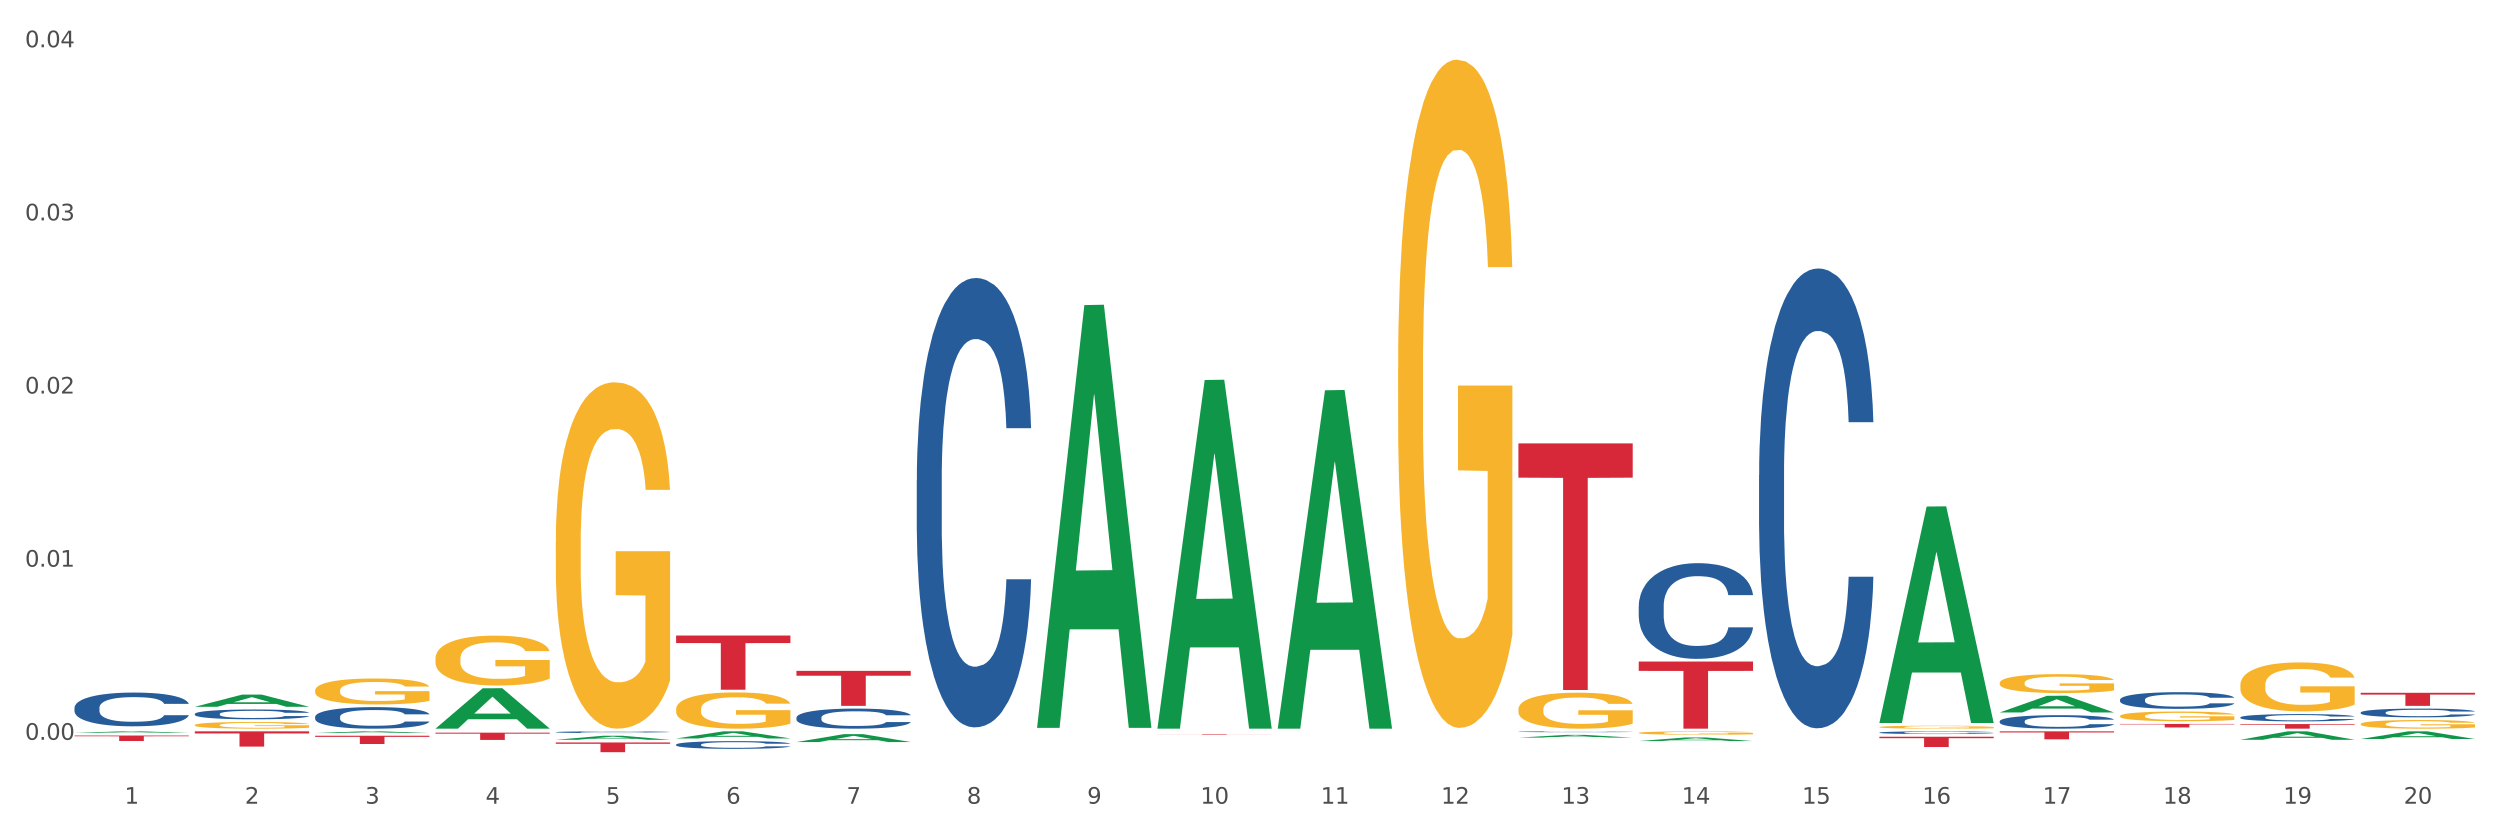 <?xml version="1.0" encoding="utf-8" standalone="no"?>
<!DOCTYPE svg PUBLIC "-//W3C//DTD SVG 1.1//EN"
  "http://www.w3.org/Graphics/SVG/1.1/DTD/svg11.dtd">
<svg xmlns:xlink="http://www.w3.org/1999/xlink" width="1080pt" height="360pt" viewBox="0 0 1080 360" xmlns="http://www.w3.org/2000/svg" version="1.1">
 <rect x="0" y="0" width="1080" height="360" fill="#333333" stroke="none"/>
 <defs>
  <style type="text/css">*{stroke-linejoin: round; stroke-linecap: butt}</style>
 </defs>
 <g id="figure_1">
  <g id="patch_1">
   <path d="M 0 360 
L 1080 360 
L 1080 0 
L 0 0 
z
" style="fill: #ffffff; stroke: #ffffff; stroke-linejoin: miter"/>
  </g>
  <g id="axes_1">
   <g id="matplotlib.axis_1">
    <g id="xtick_1">
     <g id="text_1">
      <!-- 1 -->
      <g style="fill: #4d4d4d" transform="translate(53.812 347.204) scale(0.096 -0.096)">
       <defs>
        <path id="DejaVuSans-31" d="M 794 531 
L 1825 531 
L 1825 4091 
L 703 3866 
L 703 4441 
L 1819 4666 
L 2450 4666 
L 2450 531 
L 3481 531 
L 3481 0 
L 794 0 
L 794 531 
z
" transform="scale(0.016)"/>
       </defs>
       <use xlink:href="#DejaVuSans-31"/>
      </g>
     </g>
    </g>
    <g id="xtick_2">
     <g id="text_2">
      <!-- 2 -->
      <g style="fill: #4d4d4d" transform="translate(105.793 347.204) scale(0.096 -0.096)">
       <defs>
        <path id="DejaVuSans-32" d="M 1228 531 
L 3431 531 
L 3431 0 
L 469 0 
L 469 531 
Q 828 903 1448 1529 
Q 2069 2156 2228 2338 
Q 2531 2678 2651 2914 
Q 2772 3150 2772 3378 
Q 2772 3750 2511 3984 
Q 2250 4219 1831 4219 
Q 1534 4219 1204 4116 
Q 875 4013 500 3803 
L 500 4441 
Q 881 4594 1212 4672 
Q 1544 4750 1819 4750 
Q 2544 4750 2975 4387 
Q 3406 4025 3406 3419 
Q 3406 3131 3298 2873 
Q 3191 2616 2906 2266 
Q 2828 2175 2409 1742 
Q 1991 1309 1228 531 
z
" transform="scale(0.016)"/>
       </defs>
       <use xlink:href="#DejaVuSans-32"/>
      </g>
     </g>
    </g>
    <g id="xtick_3">
     <g id="text_3">
      <!-- 3 -->
      <g style="fill: #4d4d4d" transform="translate(157.774 347.204) scale(0.096 -0.096)">
       <defs>
        <path id="DejaVuSans-33" d="M 2597 2516 
Q 3050 2419 3304 2112 
Q 3559 1806 3559 1356 
Q 3559 666 3084 287 
Q 2609 -91 1734 -91 
Q 1441 -91 1130 -33 
Q 819 25 488 141 
L 488 750 
Q 750 597 1062 519 
Q 1375 441 1716 441 
Q 2309 441 2620 675 
Q 2931 909 2931 1356 
Q 2931 1769 2642 2001 
Q 2353 2234 1838 2234 
L 1294 2234 
L 1294 2753 
L 1863 2753 
Q 2328 2753 2575 2939 
Q 2822 3125 2822 3475 
Q 2822 3834 2567 4026 
Q 2313 4219 1838 4219 
Q 1578 4219 1281 4162 
Q 984 4106 628 3988 
L 628 4550 
Q 988 4650 1302 4700 
Q 1616 4750 1894 4750 
Q 2613 4750 3031 4423 
Q 3450 4097 3450 3541 
Q 3450 3153 3228 2886 
Q 3006 2619 2597 2516 
z
" transform="scale(0.016)"/>
       </defs>
       <use xlink:href="#DejaVuSans-33"/>
      </g>
     </g>
    </g>
    <g id="xtick_4">
     <g id="text_4">
      <!-- 4 -->
      <g style="fill: #4d4d4d" transform="translate(209.756 347.204) scale(0.096 -0.096)">
       <defs>
        <path id="DejaVuSans-34" d="M 2419 4116 
L 825 1625 
L 2419 1625 
L 2419 4116 
z
M 2253 4666 
L 3047 4666 
L 3047 1625 
L 3713 1625 
L 3713 1100 
L 3047 1100 
L 3047 0 
L 2419 0 
L 2419 1100 
L 313 1100 
L 313 1709 
L 2253 4666 
z
" transform="scale(0.016)"/>
       </defs>
       <use xlink:href="#DejaVuSans-34"/>
      </g>
     </g>
    </g>
    <g id="xtick_5">
     <g id="text_5">
      <!-- 5 -->
      <g style="fill: #4d4d4d" transform="translate(261.737 347.204) scale(0.096 -0.096)">
       <defs>
        <path id="DejaVuSans-35" d="M 691 4666 
L 3169 4666 
L 3169 4134 
L 1269 4134 
L 1269 2991 
Q 1406 3038 1543 3061 
Q 1681 3084 1819 3084 
Q 2600 3084 3056 2656 
Q 3513 2228 3513 1497 
Q 3513 744 3044 326 
Q 2575 -91 1722 -91 
Q 1428 -91 1123 -41 
Q 819 9 494 109 
L 494 744 
Q 775 591 1075 516 
Q 1375 441 1709 441 
Q 2250 441 2565 725 
Q 2881 1009 2881 1497 
Q 2881 1984 2565 2268 
Q 2250 2553 1709 2553 
Q 1456 2553 1204 2497 
Q 953 2441 691 2322 
L 691 4666 
z
" transform="scale(0.016)"/>
       </defs>
       <use xlink:href="#DejaVuSans-35"/>
      </g>
     </g>
    </g>
    <g id="xtick_6">
     <g id="text_6">
      <!-- 6 -->
      <g style="fill: #4d4d4d" transform="translate(313.718 347.204) scale(0.096 -0.096)">
       <defs>
        <path id="DejaVuSans-36" d="M 2113 2584 
Q 1688 2584 1439 2293 
Q 1191 2003 1191 1497 
Q 1191 994 1439 701 
Q 1688 409 2113 409 
Q 2538 409 2786 701 
Q 3034 994 3034 1497 
Q 3034 2003 2786 2293 
Q 2538 2584 2113 2584 
z
M 3366 4563 
L 3366 3988 
Q 3128 4100 2886 4159 
Q 2644 4219 2406 4219 
Q 1781 4219 1451 3797 
Q 1122 3375 1075 2522 
Q 1259 2794 1537 2939 
Q 1816 3084 2150 3084 
Q 2853 3084 3261 2657 
Q 3669 2231 3669 1497 
Q 3669 778 3244 343 
Q 2819 -91 2113 -91 
Q 1303 -91 875 529 
Q 447 1150 447 2328 
Q 447 3434 972 4092 
Q 1497 4750 2381 4750 
Q 2619 4750 2861 4703 
Q 3103 4656 3366 4563 
z
" transform="scale(0.016)"/>
       </defs>
       <use xlink:href="#DejaVuSans-36"/>
      </g>
     </g>
    </g>
    <g id="xtick_7">
     <g id="text_7">
      <!-- 7 -->
      <g style="fill: #4d4d4d" transform="translate(365.699 347.204) scale(0.096 -0.096)">
       <defs>
        <path id="DejaVuSans-37" d="M 525 4666 
L 3525 4666 
L 3525 4397 
L 1831 0 
L 1172 0 
L 2766 4134 
L 525 4134 
L 525 4666 
z
" transform="scale(0.016)"/>
       </defs>
       <use xlink:href="#DejaVuSans-37"/>
      </g>
     </g>
    </g>
    <g id="xtick_8">
     <g id="text_8">
      <!-- 8 -->
      <g style="fill: #4d4d4d" transform="translate(417.68 347.204) scale(0.096 -0.096)">
       <defs>
        <path id="DejaVuSans-38" d="M 2034 2216 
Q 1584 2216 1326 1975 
Q 1069 1734 1069 1313 
Q 1069 891 1326 650 
Q 1584 409 2034 409 
Q 2484 409 2743 651 
Q 3003 894 3003 1313 
Q 3003 1734 2745 1975 
Q 2488 2216 2034 2216 
z
M 1403 2484 
Q 997 2584 770 2862 
Q 544 3141 544 3541 
Q 544 4100 942 4425 
Q 1341 4750 2034 4750 
Q 2731 4750 3128 4425 
Q 3525 4100 3525 3541 
Q 3525 3141 3298 2862 
Q 3072 2584 2669 2484 
Q 3125 2378 3379 2068 
Q 3634 1759 3634 1313 
Q 3634 634 3220 271 
Q 2806 -91 2034 -91 
Q 1263 -91 848 271 
Q 434 634 434 1313 
Q 434 1759 690 2068 
Q 947 2378 1403 2484 
z
M 1172 3481 
Q 1172 3119 1398 2916 
Q 1625 2713 2034 2713 
Q 2441 2713 2670 2916 
Q 2900 3119 2900 3481 
Q 2900 3844 2670 4047 
Q 2441 4250 2034 4250 
Q 1625 4250 1398 4047 
Q 1172 3844 1172 3481 
z
" transform="scale(0.016)"/>
       </defs>
       <use xlink:href="#DejaVuSans-38"/>
      </g>
     </g>
    </g>
    <g id="xtick_9">
     <g id="text_9">
      <!-- 9 -->
      <g style="fill: #4d4d4d" transform="translate(469.662 347.204) scale(0.096 -0.096)">
       <defs>
        <path id="DejaVuSans-39" d="M 703 97 
L 703 672 
Q 941 559 1184 500 
Q 1428 441 1663 441 
Q 2288 441 2617 861 
Q 2947 1281 2994 2138 
Q 2813 1869 2534 1725 
Q 2256 1581 1919 1581 
Q 1219 1581 811 2004 
Q 403 2428 403 3163 
Q 403 3881 828 4315 
Q 1253 4750 1959 4750 
Q 2769 4750 3195 4129 
Q 3622 3509 3622 2328 
Q 3622 1225 3098 567 
Q 2575 -91 1691 -91 
Q 1453 -91 1209 -44 
Q 966 3 703 97 
z
M 1959 2075 
Q 2384 2075 2632 2365 
Q 2881 2656 2881 3163 
Q 2881 3666 2632 3958 
Q 2384 4250 1959 4250 
Q 1534 4250 1286 3958 
Q 1038 3666 1038 3163 
Q 1038 2656 1286 2365 
Q 1534 2075 1959 2075 
z
" transform="scale(0.016)"/>
       </defs>
       <use xlink:href="#DejaVuSans-39"/>
      </g>
     </g>
    </g>
    <g id="xtick_10">
     <g id="text_10">
      <!-- 10 -->
      <g style="fill: #4d4d4d" transform="translate(518.589 347.204) scale(0.096 -0.096)">
       <defs>
        <path id="DejaVuSans-30" d="M 2034 4250 
Q 1547 4250 1301 3770 
Q 1056 3291 1056 2328 
Q 1056 1369 1301 889 
Q 1547 409 2034 409 
Q 2525 409 2770 889 
Q 3016 1369 3016 2328 
Q 3016 3291 2770 3770 
Q 2525 4250 2034 4250 
z
M 2034 4750 
Q 2819 4750 3233 4129 
Q 3647 3509 3647 2328 
Q 3647 1150 3233 529 
Q 2819 -91 2034 -91 
Q 1250 -91 836 529 
Q 422 1150 422 2328 
Q 422 3509 836 4129 
Q 1250 4750 2034 4750 
z
" transform="scale(0.016)"/>
       </defs>
       <use xlink:href="#DejaVuSans-31"/>
       <use xlink:href="#DejaVuSans-30" transform="translate(63.623 0)"/>
      </g>
     </g>
    </g>
    <g id="xtick_11">
     <g id="text_11">
      <!-- 11 -->
      <g style="fill: #4d4d4d" transform="translate(570.57 347.204) scale(0.096 -0.096)">
       <use xlink:href="#DejaVuSans-31"/>
       <use xlink:href="#DejaVuSans-31" transform="translate(63.623 0)"/>
      </g>
     </g>
    </g>
    <g id="xtick_12">
     <g id="text_12">
      <!-- 12 -->
      <g style="fill: #4d4d4d" transform="translate(622.551 347.204) scale(0.096 -0.096)">
       <use xlink:href="#DejaVuSans-31"/>
       <use xlink:href="#DejaVuSans-32" transform="translate(63.623 0)"/>
      </g>
     </g>
    </g>
    <g id="xtick_13">
     <g id="text_13">
      <!-- 13 -->
      <g style="fill: #4d4d4d" transform="translate(674.533 347.204) scale(0.096 -0.096)">
       <use xlink:href="#DejaVuSans-31"/>
       <use xlink:href="#DejaVuSans-33" transform="translate(63.623 0)"/>
      </g>
     </g>
    </g>
    <g id="xtick_14">
     <g id="text_14">
      <!-- 14 -->
      <g style="fill: #4d4d4d" transform="translate(726.514 347.204) scale(0.096 -0.096)">
       <use xlink:href="#DejaVuSans-31"/>
       <use xlink:href="#DejaVuSans-34" transform="translate(63.623 0)"/>
      </g>
     </g>
    </g>
    <g id="xtick_15">
     <g id="text_15">
      <!-- 15 -->
      <g style="fill: #4d4d4d" transform="translate(778.495 347.204) scale(0.096 -0.096)">
       <use xlink:href="#DejaVuSans-31"/>
       <use xlink:href="#DejaVuSans-35" transform="translate(63.623 0)"/>
      </g>
     </g>
    </g>
    <g id="xtick_16">
     <g id="text_16">
      <!-- 16 -->
      <g style="fill: #4d4d4d" transform="translate(830.476 347.204) scale(0.096 -0.096)">
       <use xlink:href="#DejaVuSans-31"/>
       <use xlink:href="#DejaVuSans-36" transform="translate(63.623 0)"/>
      </g>
     </g>
    </g>
    <g id="xtick_17">
     <g id="text_17">
      <!-- 17 -->
      <g style="fill: #4d4d4d" transform="translate(882.457 347.204) scale(0.096 -0.096)">
       <use xlink:href="#DejaVuSans-31"/>
       <use xlink:href="#DejaVuSans-37" transform="translate(63.623 0)"/>
      </g>
     </g>
    </g>
    <g id="xtick_18">
     <g id="text_18">
      <!-- 18 -->
      <g style="fill: #4d4d4d" transform="translate(934.439 347.204) scale(0.096 -0.096)">
       <use xlink:href="#DejaVuSans-31"/>
       <use xlink:href="#DejaVuSans-38" transform="translate(63.623 0)"/>
      </g>
     </g>
    </g>
    <g id="xtick_19">
     <g id="text_19">
      <!-- 19 -->
      <g style="fill: #4d4d4d" transform="translate(986.42 347.204) scale(0.096 -0.096)">
       <use xlink:href="#DejaVuSans-31"/>
       <use xlink:href="#DejaVuSans-39" transform="translate(63.623 0)"/>
      </g>
     </g>
    </g>
    <g id="xtick_20">
     <g id="text_20">
      <!-- 20 -->
      <g style="fill: #4d4d4d" transform="translate(1038.401 347.204) scale(0.096 -0.096)">
       <use xlink:href="#DejaVuSans-32"/>
       <use xlink:href="#DejaVuSans-30" transform="translate(63.623 0)"/>
      </g>
     </g>
    </g>
    <g id="xtick_21"/>
    <g id="xtick_22"/>
    <g id="xtick_23"/>
    <g id="xtick_24"/>
    <g id="xtick_25"/>
    <g id="xtick_26"/>
    <g id="xtick_27"/>
    <g id="xtick_28"/>
    <g id="xtick_29"/>
    <g id="xtick_30"/>
    <g id="xtick_31"/>
    <g id="xtick_32"/>
    <g id="xtick_33"/>
    <g id="xtick_34"/>
    <g id="xtick_35"/>
    <g id="xtick_36"/>
    <g id="xtick_37"/>
    <g id="xtick_38"/>
    <g id="xtick_39"/>
   </g>
   <g id="matplotlib.axis_2">
    <g id="ytick_1">
     <g id="text_21">
      <!-- 0.00 -->
      <g style="fill: #4d4d4d" transform="translate(10.8 319.593) scale(0.096 -0.096)">
       <defs>
        <path id="DejaVuSans-2e" d="M 684 794 
L 1344 794 
L 1344 0 
L 684 0 
L 684 794 
z
" transform="scale(0.016)"/>
       </defs>
       <use xlink:href="#DejaVuSans-30"/>
       <use xlink:href="#DejaVuSans-2e" transform="translate(63.623 0)"/>
       <use xlink:href="#DejaVuSans-30" transform="translate(95.41 0)"/>
       <use xlink:href="#DejaVuSans-30" transform="translate(159.033 0)"/>
      </g>
     </g>
    </g>
    <g id="ytick_2">
     <g id="text_22">
      <!-- 0.01 -->
      <g style="fill: #4d4d4d" transform="translate(10.8 244.799) scale(0.096 -0.096)">
       <use xlink:href="#DejaVuSans-30"/>
       <use xlink:href="#DejaVuSans-2e" transform="translate(63.623 0)"/>
       <use xlink:href="#DejaVuSans-30" transform="translate(95.41 0)"/>
       <use xlink:href="#DejaVuSans-31" transform="translate(159.033 0)"/>
      </g>
     </g>
    </g>
    <g id="ytick_3">
     <g id="text_23">
      <!-- 0.02 -->
      <g style="fill: #4d4d4d" transform="translate(10.8 170.005) scale(0.096 -0.096)">
       <use xlink:href="#DejaVuSans-30"/>
       <use xlink:href="#DejaVuSans-2e" transform="translate(63.623 0)"/>
       <use xlink:href="#DejaVuSans-30" transform="translate(95.41 0)"/>
       <use xlink:href="#DejaVuSans-32" transform="translate(159.033 0)"/>
      </g>
     </g>
    </g>
    <g id="ytick_4">
     <g id="text_24">
      <!-- 0.03 -->
      <g style="fill: #4d4d4d" transform="translate(10.8 95.211) scale(0.096 -0.096)">
       <use xlink:href="#DejaVuSans-30"/>
       <use xlink:href="#DejaVuSans-2e" transform="translate(63.623 0)"/>
       <use xlink:href="#DejaVuSans-30" transform="translate(95.41 0)"/>
       <use xlink:href="#DejaVuSans-33" transform="translate(159.033 0)"/>
      </g>
     </g>
    </g>
    <g id="ytick_5">
     <g id="text_25">
      <!-- 0.04 -->
      <g style="fill: #4d4d4d" transform="translate(10.8 20.417) scale(0.096 -0.096)">
       <use xlink:href="#DejaVuSans-30"/>
       <use xlink:href="#DejaVuSans-2e" transform="translate(63.623 0)"/>
       <use xlink:href="#DejaVuSans-30" transform="translate(95.41 0)"/>
       <use xlink:href="#DejaVuSans-34" transform="translate(159.033 0)"/>
      </g>
     </g>
    </g>
    <g id="ytick_6"/>
    <g id="ytick_7"/>
    <g id="ytick_8"/>
    <g id="ytick_9"/>
   </g>
   <g id="PolyCollection_1">
    <path d="M 32.175 316.591 
L 32.226 316.59 
L 52.59 315.947 
L 61.041 315.946 
L 81.557 316.592 
L 71.783 316.592 
L 67.353 316.441 
L 46.328 316.441 
L 46.175 316.444 
L 41.899 316.592 
L 32.175 316.592 
L 32.175 316.591 
L 48.975 316.352 
L 64.706 316.351 
L 56.917 316.084 
L 56.815 316.083 
L 56.713 316.084 
L 48.924 316.351 
L 48.975 316.352 
L 32.175 316.591 
z
" clip-path="url(#p2bc25ee7fe)" style="fill: #109648"/>
    <path d="M 84.156 305.331 
L 84.207 305.326 
L 104.571 300.069 
L 113.022 300.064 
L 133.538 305.341 
L 123.764 305.341 
L 119.335 304.112 
L 98.309 304.112 
L 98.156 304.132 
L 93.88 305.341 
L 84.156 305.341 
L 84.156 305.331 
L 100.956 303.379 
L 116.687 303.374 
L 108.898 301.189 
L 108.796 301.179 
L 108.695 301.194 
L 100.905 303.374 
L 100.956 303.379 
L 84.156 305.331 
z
" clip-path="url(#p2bc25ee7fe)" style="fill: #109648"/>
    <path d="M 136.137 316.679 
L 136.188 316.678 
L 156.552 315.947 
L 165.003 315.946 
L 185.52 316.68 
L 175.745 316.68 
L 171.316 316.509 
L 150.29 316.509 
L 150.137 316.512 
L 145.861 316.68 
L 136.137 316.68 
L 136.137 316.679 
L 152.938 316.407 
L 168.669 316.406 
L 160.879 316.103 
L 160.778 316.101 
L 160.676 316.103 
L 152.887 316.406 
L 152.938 316.407 
L 136.137 316.679 
z
" clip-path="url(#p2bc25ee7fe)" style="fill: #109648"/>
    <path d="M 292.081 274.547 
L 341.463 274.547 
L 341.463 277.802 
L 322.038 277.824 
L 322.038 297.968 
L 311.389 297.968 
L 311.389 277.824 
L 292.081 277.802 
L 292.081 274.569 
L 292.081 274.547 
z
" clip-path="url(#p2bc25ee7fe)" style="fill: #d62839"/>
    <path d="M 240.1 320.741 
L 289.482 320.741 
L 289.482 321.326 
L 270.057 321.33 
L 270.057 324.95 
L 259.408 324.95 
L 259.408 321.33 
L 240.1 321.326 
L 240.1 320.745 
L 240.1 320.741 
z
" clip-path="url(#p2bc25ee7fe)" style="fill: #d62839"/>
    <path d="M 84.156 313.232 
L 84.215 313.229 
L 84.215 313.134 
L 84.331 313.052 
L 84.914 312.855 
L 85.789 312.691 
L 86.43 312.604 
L 87.071 312.533 
L 87.829 312.462 
L 88.762 312.388 
L 90.453 312.28 
L 91.502 312.224 
L 92.785 312.166 
L 95.117 312.082 
L 96.808 312.034 
L 98.557 311.995 
L 101.414 311.947 
L 103.279 311.926 
L 105.262 311.91 
L 107.652 311.9 
L 109.459 311.897 
L 113.424 311.905 
L 116.806 311.929 
L 118.438 311.947 
L 120.537 311.979 
L 121.645 312 
L 123.452 312.042 
L 125.318 312.098 
L 126.6 312.145 
L 128.524 312.235 
L 129.982 312.325 
L 131.323 312.435 
L 132.022 312.512 
L 132.547 312.583 
L 133.014 312.665 
L 133.48 312.794 
L 122.986 312.794 
L 122.577 312.702 
L 121.936 312.615 
L 121.003 312.53 
L 120.187 312.478 
L 118.788 312.412 
L 117.505 312.369 
L 116.164 312.338 
L 114.532 312.311 
L 113.249 312.298 
L 111.442 312.288 
L 107.885 312.29 
L 105.495 312.311 
L 103.862 312.338 
L 102.813 312.361 
L 101.88 312.388 
L 100.831 312.425 
L 99.606 312.48 
L 98.732 312.53 
L 97.857 312.594 
L 97.158 312.657 
L 96.516 312.731 
L 95.992 312.81 
L 95.583 312.892 
L 95.234 312.992 
L 94.942 313.158 
L 94.942 313.519 
L 95.059 313.601 
L 95.35 313.709 
L 95.7 313.791 
L 96.283 313.889 
L 96.808 313.955 
L 97.799 314.049 
L 98.907 314.129 
L 99.781 314.179 
L 100.656 314.221 
L 102.172 314.279 
L 103.862 314.326 
L 105.32 314.355 
L 107.302 314.382 
L 108.643 314.392 
L 109.809 314.398 
L 112.666 314.398 
L 114.707 314.39 
L 116.98 314.371 
L 118.73 314.348 
L 120.187 314.319 
L 121.82 314.271 
L 122.869 314.226 
L 122.869 313.675 
L 110.042 313.672 
L 110.042 313.306 
L 133.538 313.306 
L 133.538 314.382 
L 132.547 314.437 
L 131.439 314.487 
L 130.273 314.532 
L 128.524 314.588 
L 126.425 314.64 
L 124.56 314.677 
L 122.577 314.709 
L 120.245 314.738 
L 117.214 314.764 
L 115.348 314.775 
L 113.016 314.783 
L 110.276 314.785 
L 107.885 314.78 
L 105.553 314.767 
L 103.104 314.743 
L 100.714 314.709 
L 98.907 314.675 
L 97.099 314.632 
L 95.175 314.577 
L 93.659 314.524 
L 92.493 314.477 
L 91.211 314.416 
L 89.812 314.337 
L 88.762 314.266 
L 87.829 314.192 
L 86.838 314.097 
L 86.138 314.015 
L 85.439 313.912 
L 85.031 313.836 
L 84.564 313.717 
L 84.215 313.551 
L 84.156 313.232 
z
" clip-path="url(#p2bc25ee7fe)" style="fill: #f7b32b"/>
    <path d="M 448.025 314.096 
L 448.076 313.925 
L 468.439 131.806 
L 476.89 131.634 
L 497.407 314.439 
L 487.632 314.439 
L 483.203 271.871 
L 462.177 271.871 
L 462.025 272.557 
L 457.748 314.439 
L 448.025 314.439 
L 448.025 314.096 
L 464.825 246.467 
L 480.556 246.295 
L 472.767 170.598 
L 472.665 170.255 
L 472.563 170.77 
L 464.774 246.295 
L 464.825 246.467 
L 448.025 314.096 
z
" clip-path="url(#p2bc25ee7fe)" style="fill: #109648"/>
    <path d="M 344.062 320.564 
L 344.113 320.561 
L 364.477 317.155 
L 372.928 317.151 
L 393.444 320.57 
L 383.67 320.57 
L 379.241 319.774 
L 358.215 319.774 
L 358.062 319.787 
L 353.786 320.57 
L 344.062 320.57 
L 344.062 320.564 
L 360.862 319.299 
L 376.593 319.296 
L 368.804 317.88 
L 368.702 317.874 
L 368.601 317.883 
L 360.811 319.296 
L 360.862 319.299 
L 344.062 320.564 
z
" clip-path="url(#p2bc25ee7fe)" style="fill: #109648"/>
    <path d="M 655.949 318.653 
L 656 318.651 
L 676.364 317.476 
L 684.815 317.475 
L 705.332 318.655 
L 695.557 318.655 
L 691.128 318.38 
L 670.102 318.38 
L 669.95 318.384 
L 665.673 318.655 
L 655.949 318.655 
L 655.949 318.653 
L 672.75 318.216 
L 688.481 318.215 
L 680.691 317.726 
L 680.59 317.724 
L 680.488 317.727 
L 672.699 318.215 
L 672.75 318.216 
L 655.949 318.653 
z
" clip-path="url(#p2bc25ee7fe)" style="fill: #109648"/>
    <path d="M 707.931 320.15 
L 707.982 320.148 
L 728.345 318.574 
L 736.796 318.572 
L 757.313 320.153 
L 747.538 320.153 
L 743.109 319.785 
L 722.083 319.785 
L 721.931 319.79 
L 717.654 320.153 
L 707.931 320.153 
L 707.931 320.15 
L 724.731 319.565 
L 740.462 319.563 
L 732.673 318.909 
L 732.571 318.906 
L 732.469 318.911 
L 724.68 319.563 
L 724.731 319.565 
L 707.931 320.15 
z
" clip-path="url(#p2bc25ee7fe)" style="fill: #109648"/>
    <path d="M 811.893 312.169 
L 811.944 312.081 
L 832.308 218.822 
L 840.759 218.735 
L 861.275 312.345 
L 851.501 312.345 
L 847.071 290.546 
L 826.046 290.546 
L 825.893 290.898 
L 821.617 312.345 
L 811.893 312.345 
L 811.893 312.169 
L 828.693 277.538 
L 844.424 277.45 
L 836.635 238.687 
L 836.533 238.511 
L 836.431 238.775 
L 828.642 277.45 
L 828.693 277.538 
L 811.893 312.169 
z
" clip-path="url(#p2bc25ee7fe)" style="fill: #109648"/>
    <path d="M 551.987 314.511 
L 552.038 314.373 
L 572.402 168.607 
L 580.853 168.47 
L 601.369 314.785 
L 591.595 314.785 
L 587.165 280.714 
L 566.14 280.714 
L 565.987 281.263 
L 561.711 314.785 
L 551.987 314.785 
L 551.987 314.511 
L 568.787 260.381 
L 584.518 260.243 
L 576.729 199.656 
L 576.627 199.382 
L 576.525 199.794 
L 568.736 260.243 
L 568.787 260.381 
L 551.987 314.511 
z
" clip-path="url(#p2bc25ee7fe)" style="fill: #109648"/>
    <path d="M 863.874 307.777 
L 863.925 307.77 
L 884.289 300.575 
L 892.74 300.568 
L 913.256 307.791 
L 903.482 307.791 
L 899.053 306.109 
L 878.027 306.109 
L 877.874 306.136 
L 873.598 307.791 
L 863.874 307.791 
L 863.874 307.777 
L 880.674 305.105 
L 896.405 305.098 
L 888.616 302.108 
L 888.514 302.094 
L 888.413 302.114 
L 880.623 305.098 
L 880.674 305.105 
L 863.874 307.777 
z
" clip-path="url(#p2bc25ee7fe)" style="fill: #109648"/>
    <path d="M 240.1 234.296 
L 240.158 234.159 
L 240.158 229.239 
L 240.275 225.003 
L 240.858 214.754 
L 241.732 206.281 
L 242.374 201.772 
L 243.015 198.082 
L 243.773 194.392 
L 244.706 190.566 
L 246.396 184.963 
L 247.446 182.093 
L 248.729 179.087 
L 251.061 174.714 
L 252.751 172.254 
L 254.501 170.204 
L 257.357 167.745 
L 259.223 166.651 
L 261.205 165.831 
L 263.596 165.285 
L 265.403 165.148 
L 269.368 165.558 
L 272.749 166.788 
L 274.382 167.745 
L 276.481 169.384 
L 277.588 170.478 
L 279.396 172.664 
L 281.261 175.534 
L 282.544 177.994 
L 284.468 182.64 
L 285.926 187.286 
L 287.266 193.026 
L 287.966 196.989 
L 288.491 200.678 
L 288.957 204.915 
L 289.424 211.611 
L 278.929 211.611 
L 278.521 206.828 
L 277.88 202.318 
L 276.947 197.945 
L 276.131 195.212 
L 274.731 191.796 
L 273.449 189.609 
L 272.108 187.969 
L 270.475 186.603 
L 269.193 185.92 
L 267.385 185.373 
L 263.829 185.51 
L 261.438 186.603 
L 259.806 187.969 
L 258.757 189.199 
L 257.824 190.566 
L 256.774 192.479 
L 255.55 195.349 
L 254.675 197.945 
L 253.801 201.225 
L 253.101 204.505 
L 252.46 208.331 
L 251.935 212.431 
L 251.527 216.667 
L 251.177 221.86 
L 250.886 230.469 
L 250.886 249.191 
L 251.002 253.427 
L 251.294 259.03 
L 251.644 263.266 
L 252.227 268.323 
L 252.751 271.739 
L 253.743 276.659 
L 254.85 280.758 
L 255.725 283.355 
L 256.599 285.541 
L 258.115 288.548 
L 259.806 291.007 
L 261.264 292.511 
L 263.246 293.877 
L 264.587 294.424 
L 265.753 294.697 
L 268.61 294.697 
L 270.65 294.287 
L 272.924 293.331 
L 274.673 292.101 
L 276.131 290.597 
L 277.763 288.138 
L 278.813 285.814 
L 278.813 257.254 
L 265.986 257.117 
L 265.986 238.122 
L 289.482 238.122 
L 289.482 293.877 
L 288.491 296.747 
L 287.383 299.343 
L 286.217 301.666 
L 284.468 304.536 
L 282.369 307.269 
L 280.503 309.182 
L 278.521 310.822 
L 276.189 312.326 
L 273.157 313.692 
L 271.292 314.239 
L 268.96 314.649 
L 266.219 314.785 
L 263.829 314.512 
L 261.497 313.829 
L 259.048 312.599 
L 256.658 310.822 
L 254.85 309.046 
L 253.043 306.859 
L 251.119 303.99 
L 249.603 301.257 
L 248.437 298.797 
L 247.154 295.654 
L 245.755 291.554 
L 244.706 287.864 
L 243.773 284.038 
L 242.782 279.118 
L 242.082 274.882 
L 241.382 269.553 
L 240.974 265.59 
L 240.508 259.44 
L 240.158 250.831 
L 240.1 234.296 
z
" clip-path="url(#p2bc25ee7fe)" style="fill: #f7b32b"/>
    <path d="M 1019.818 319.255 
L 1019.869 319.252 
L 1040.233 315.949 
L 1048.684 315.946 
L 1069.2 319.262 
L 1059.425 319.262 
L 1054.996 318.49 
L 1033.971 318.49 
L 1033.818 318.502 
L 1029.542 319.262 
L 1019.818 319.262 
L 1019.818 319.255 
L 1036.618 318.029 
L 1052.349 318.026 
L 1044.56 316.653 
L 1044.458 316.647 
L 1044.356 316.656 
L 1036.567 318.026 
L 1036.618 318.029 
L 1019.818 319.255 
z
" clip-path="url(#p2bc25ee7fe)" style="fill: #109648"/>
    <path d="M 967.837 319.582 
L 967.888 319.579 
L 988.251 315.95 
L 996.702 315.946 
L 1017.219 319.589 
L 1007.444 319.589 
L 1003.015 318.741 
L 981.989 318.741 
L 981.837 318.755 
L 977.56 319.589 
L 967.837 319.589 
L 967.837 319.582 
L 984.637 318.235 
L 1000.368 318.231 
L 992.579 316.723 
L 992.477 316.716 
L 992.375 316.726 
L 984.586 318.231 
L 984.637 318.235 
L 967.837 319.582 
z
" clip-path="url(#p2bc25ee7fe)" style="fill: #109648"/>
    <path d="M 188.119 284.555 
L 188.177 284.536 
L 188.177 283.827 
L 188.294 283.217 
L 188.877 281.74 
L 189.751 280.52 
L 190.392 279.87 
L 191.034 279.339 
L 191.792 278.807 
L 192.725 278.256 
L 194.415 277.449 
L 195.465 277.036 
L 196.747 276.602 
L 199.079 275.973 
L 200.77 275.618 
L 202.519 275.323 
L 205.376 274.969 
L 207.242 274.811 
L 209.224 274.693 
L 211.614 274.614 
L 213.422 274.595 
L 217.386 274.654 
L 220.768 274.831 
L 222.4 274.969 
L 224.499 275.205 
L 225.607 275.362 
L 227.414 275.677 
L 229.28 276.091 
L 230.563 276.445 
L 232.487 277.114 
L 233.944 277.784 
L 235.285 278.61 
L 235.985 279.181 
L 236.51 279.713 
L 236.976 280.323 
L 237.442 281.288 
L 226.948 281.288 
L 226.54 280.599 
L 225.899 279.949 
L 224.966 279.319 
L 224.149 278.925 
L 222.75 278.433 
L 221.468 278.118 
L 220.127 277.882 
L 218.494 277.685 
L 217.212 277.587 
L 215.404 277.508 
L 211.848 277.528 
L 209.457 277.685 
L 207.825 277.882 
L 206.775 278.059 
L 205.843 278.256 
L 204.793 278.532 
L 203.569 278.945 
L 202.694 279.319 
L 201.82 279.791 
L 201.12 280.264 
L 200.479 280.815 
L 199.954 281.406 
L 199.546 282.016 
L 199.196 282.764 
L 198.905 284.004 
L 198.905 286.701 
L 199.021 287.311 
L 199.313 288.118 
L 199.662 288.729 
L 200.246 289.457 
L 200.77 289.949 
L 201.761 290.658 
L 202.869 291.248 
L 203.744 291.622 
L 204.618 291.937 
L 206.134 292.37 
L 207.825 292.725 
L 209.282 292.941 
L 211.265 293.138 
L 212.606 293.217 
L 213.772 293.256 
L 216.628 293.256 
L 218.669 293.197 
L 220.943 293.059 
L 222.692 292.882 
L 224.149 292.666 
L 225.782 292.311 
L 226.831 291.977 
L 226.831 287.862 
L 214.005 287.843 
L 214.005 285.107 
L 237.501 285.107 
L 237.501 293.138 
L 236.51 293.551 
L 235.402 293.926 
L 234.236 294.26 
L 232.487 294.674 
L 230.388 295.067 
L 228.522 295.343 
L 226.54 295.579 
L 224.208 295.796 
L 221.176 295.992 
L 219.31 296.071 
L 216.978 296.13 
L 214.238 296.15 
L 211.848 296.111 
L 209.516 296.012 
L 207.067 295.835 
L 204.676 295.579 
L 202.869 295.323 
L 201.062 295.008 
L 199.138 294.595 
L 197.622 294.201 
L 196.456 293.847 
L 195.173 293.394 
L 193.774 292.803 
L 192.725 292.272 
L 191.792 291.721 
L 190.801 291.012 
L 190.101 290.402 
L 189.401 289.634 
L 188.993 289.063 
L 188.527 288.177 
L 188.177 286.937 
L 188.119 284.555 
z
" clip-path="url(#p2bc25ee7fe)" style="fill: #f7b32b"/>
    <path d="M 240.1 319.577 
L 240.151 319.575 
L 260.514 317.845 
L 268.965 317.844 
L 289.482 319.58 
L 279.707 319.58 
L 275.278 319.176 
L 254.253 319.176 
L 254.1 319.182 
L 249.824 319.58 
L 240.1 319.58 
L 240.1 319.577 
L 256.9 318.934 
L 272.631 318.933 
L 264.842 318.214 
L 264.74 318.21 
L 264.638 318.215 
L 256.849 318.933 
L 256.9 318.934 
L 240.1 319.577 
z
" clip-path="url(#p2bc25ee7fe)" style="fill: #109648"/>
    <path d="M 188.119 314.753 
L 188.17 314.736 
L 208.533 297.327 
L 216.984 297.311 
L 237.501 314.785 
L 227.726 314.785 
L 223.297 310.716 
L 202.271 310.716 
L 202.119 310.782 
L 197.842 314.785 
L 188.119 314.785 
L 188.119 314.753 
L 204.919 308.288 
L 220.65 308.271 
L 212.861 301.035 
L 212.759 301.003 
L 212.657 301.052 
L 204.868 308.271 
L 204.919 308.288 
L 188.119 314.753 
z
" clip-path="url(#p2bc25ee7fe)" style="fill: #109648"/>
    <path d="M 136.137 298.292 
L 136.196 298.282 
L 136.196 297.913 
L 136.312 297.596 
L 136.895 296.829 
L 137.77 296.194 
L 138.411 295.857 
L 139.053 295.58 
L 139.81 295.304 
L 140.743 295.018 
L 142.434 294.598 
L 143.484 294.383 
L 144.766 294.158 
L 147.098 293.831 
L 148.789 293.647 
L 150.538 293.493 
L 153.395 293.309 
L 155.261 293.227 
L 157.243 293.166 
L 159.633 293.125 
L 161.441 293.115 
L 165.405 293.145 
L 168.787 293.237 
L 170.419 293.309 
L 172.518 293.432 
L 173.626 293.514 
L 175.433 293.677 
L 177.299 293.892 
L 178.582 294.076 
L 180.506 294.424 
L 181.963 294.772 
L 183.304 295.202 
L 184.004 295.499 
L 184.528 295.775 
L 184.995 296.092 
L 185.461 296.593 
L 174.967 296.593 
L 174.559 296.235 
L 173.917 295.898 
L 172.985 295.57 
L 172.168 295.366 
L 170.769 295.11 
L 169.486 294.946 
L 168.145 294.823 
L 166.513 294.721 
L 165.23 294.67 
L 163.423 294.629 
L 159.866 294.639 
L 157.476 294.721 
L 155.844 294.823 
L 154.794 294.915 
L 153.861 295.018 
L 152.812 295.161 
L 151.588 295.376 
L 150.713 295.57 
L 149.838 295.816 
L 149.139 296.061 
L 148.498 296.348 
L 147.973 296.655 
L 147.565 296.972 
L 147.215 297.361 
L 146.923 298.005 
L 146.923 299.407 
L 147.04 299.724 
L 147.331 300.144 
L 147.681 300.461 
L 148.264 300.839 
L 148.789 301.095 
L 149.78 301.464 
L 150.888 301.77 
L 151.762 301.965 
L 152.637 302.129 
L 154.153 302.354 
L 155.844 302.538 
L 157.301 302.65 
L 159.283 302.753 
L 160.624 302.794 
L 161.79 302.814 
L 164.647 302.814 
L 166.688 302.783 
L 168.962 302.712 
L 170.711 302.62 
L 172.168 302.507 
L 173.801 302.323 
L 174.85 302.149 
L 174.85 300.011 
L 162.024 300 
L 162.024 298.578 
L 185.52 298.578 
L 185.52 302.753 
L 184.528 302.968 
L 183.421 303.162 
L 182.255 303.336 
L 180.506 303.551 
L 178.407 303.755 
L 176.541 303.899 
L 174.559 304.021 
L 172.227 304.134 
L 169.195 304.236 
L 167.329 304.277 
L 164.997 304.308 
L 162.257 304.318 
L 159.866 304.298 
L 157.534 304.246 
L 155.086 304.154 
L 152.695 304.021 
L 150.888 303.888 
L 149.081 303.725 
L 147.157 303.51 
L 145.641 303.305 
L 144.475 303.121 
L 143.192 302.886 
L 141.793 302.579 
L 140.743 302.302 
L 139.81 302.016 
L 138.819 301.648 
L 138.12 301.331 
L 137.42 300.931 
L 137.012 300.635 
L 136.546 300.174 
L 136.196 299.53 
L 136.137 298.292 
z
" clip-path="url(#p2bc25ee7fe)" style="fill: #f7b32b"/>
    <path d="M 292.081 318.998 
L 292.132 318.996 
L 312.496 315.949 
L 320.947 315.946 
L 341.463 319.004 
L 331.689 319.004 
L 327.259 318.292 
L 306.234 318.292 
L 306.081 318.304 
L 301.805 319.004 
L 292.081 319.004 
L 292.081 318.998 
L 308.881 317.867 
L 324.612 317.864 
L 316.823 316.598 
L 316.721 316.592 
L 316.619 316.601 
L 308.83 317.864 
L 308.881 317.867 
L 292.081 318.998 
z
" clip-path="url(#p2bc25ee7fe)" style="fill: #109648"/>
    <path d="M 500.006 314.502 
L 500.057 314.361 
L 520.421 164.173 
L 528.871 164.032 
L 549.388 314.785 
L 539.613 314.785 
L 535.184 279.68 
L 514.159 279.68 
L 514.006 280.246 
L 509.73 314.785 
L 500.006 314.785 
L 500.006 314.502 
L 516.806 258.73 
L 532.537 258.589 
L 524.748 196.164 
L 524.646 195.881 
L 524.544 196.306 
L 516.755 258.589 
L 516.806 258.73 
L 500.006 314.502 
z
" clip-path="url(#p2bc25ee7fe)" style="fill: #109648"/>
    <path d="M 967.837 295.944 
L 967.895 295.924 
L 967.895 295.229 
L 968.012 294.63 
L 968.595 293.181 
L 969.469 291.983 
L 970.11 291.345 
L 970.752 290.824 
L 971.51 290.302 
L 972.443 289.761 
L 974.133 288.969 
L 975.183 288.563 
L 976.465 288.138 
L 978.798 287.52 
L 980.488 287.172 
L 982.237 286.882 
L 985.094 286.534 
L 986.96 286.38 
L 988.942 286.264 
L 991.333 286.186 
L 993.14 286.167 
L 997.104 286.225 
L 1000.486 286.399 
L 1002.118 286.534 
L 1004.217 286.766 
L 1005.325 286.921 
L 1007.132 287.23 
L 1008.998 287.636 
L 1010.281 287.983 
L 1012.205 288.64 
L 1013.662 289.297 
L 1015.003 290.109 
L 1015.703 290.669 
L 1016.228 291.191 
L 1016.694 291.79 
L 1017.16 292.736 
L 1006.666 292.736 
L 1006.258 292.06 
L 1005.617 291.423 
L 1004.684 290.804 
L 1003.868 290.418 
L 1002.468 289.935 
L 1001.186 289.626 
L 999.845 289.394 
L 998.212 289.201 
L 996.93 289.104 
L 995.122 289.027 
L 991.566 289.046 
L 989.175 289.201 
L 987.543 289.394 
L 986.493 289.568 
L 985.561 289.761 
L 984.511 290.031 
L 983.287 290.437 
L 982.412 290.804 
L 981.538 291.268 
L 980.838 291.732 
L 980.197 292.273 
L 979.672 292.852 
L 979.264 293.451 
L 978.914 294.186 
L 978.623 295.403 
L 978.623 298.05 
L 978.739 298.649 
L 979.031 299.441 
L 979.381 300.04 
L 979.964 300.755 
L 980.488 301.238 
L 981.479 301.933 
L 982.587 302.513 
L 983.462 302.88 
L 984.336 303.189 
L 985.852 303.614 
L 987.543 303.962 
L 989 304.175 
L 990.983 304.368 
L 992.324 304.445 
L 993.49 304.484 
L 996.347 304.484 
L 998.387 304.426 
L 1000.661 304.291 
L 1002.41 304.117 
L 1003.868 303.904 
L 1005.5 303.556 
L 1006.549 303.228 
L 1006.549 299.19 
L 993.723 299.17 
L 993.723 296.485 
L 1017.219 296.485 
L 1017.219 304.368 
L 1016.228 304.774 
L 1015.12 305.141 
L 1013.954 305.469 
L 1012.205 305.875 
L 1010.106 306.261 
L 1008.24 306.532 
L 1006.258 306.764 
L 1003.926 306.976 
L 1000.894 307.17 
L 999.028 307.247 
L 996.696 307.305 
L 993.956 307.324 
L 991.566 307.285 
L 989.234 307.189 
L 986.785 307.015 
L 984.395 306.764 
L 982.587 306.513 
L 980.78 306.203 
L 978.856 305.798 
L 977.34 305.411 
L 976.174 305.064 
L 974.891 304.619 
L 973.492 304.039 
L 972.443 303.518 
L 971.51 302.977 
L 970.519 302.281 
L 969.819 301.682 
L 969.119 300.929 
L 968.711 300.368 
L 968.245 299.499 
L 967.895 298.282 
L 967.837 295.944 
z
" clip-path="url(#p2bc25ee7fe)" style="fill: #f7b32b"/>
    <path d="M 1019.818 312.781 
L 1019.876 312.777 
L 1019.876 312.655 
L 1019.993 312.549 
L 1020.576 312.294 
L 1021.45 312.083 
L 1022.092 311.971 
L 1022.733 311.879 
L 1023.491 311.787 
L 1024.424 311.692 
L 1026.115 311.552 
L 1027.164 311.481 
L 1028.447 311.406 
L 1030.779 311.297 
L 1032.469 311.236 
L 1034.219 311.185 
L 1037.075 311.123 
L 1038.941 311.096 
L 1040.923 311.076 
L 1043.314 311.062 
L 1045.121 311.059 
L 1049.086 311.069 
L 1052.467 311.1 
L 1054.1 311.123 
L 1056.199 311.164 
L 1057.306 311.191 
L 1059.114 311.246 
L 1060.979 311.317 
L 1062.262 311.379 
L 1064.186 311.494 
L 1065.644 311.61 
L 1066.985 311.753 
L 1067.684 311.852 
L 1068.209 311.944 
L 1068.675 312.049 
L 1069.142 312.216 
L 1058.647 312.216 
L 1058.239 312.097 
L 1057.598 311.984 
L 1056.665 311.876 
L 1055.849 311.807 
L 1054.449 311.722 
L 1053.167 311.668 
L 1051.826 311.627 
L 1050.193 311.593 
L 1048.911 311.576 
L 1047.103 311.562 
L 1043.547 311.566 
L 1041.157 311.593 
L 1039.524 311.627 
L 1038.475 311.658 
L 1037.542 311.692 
L 1036.492 311.739 
L 1035.268 311.811 
L 1034.393 311.876 
L 1033.519 311.957 
L 1032.819 312.039 
L 1032.178 312.134 
L 1031.653 312.236 
L 1031.245 312.342 
L 1030.895 312.471 
L 1030.604 312.685 
L 1030.604 313.152 
L 1030.72 313.257 
L 1031.012 313.397 
L 1031.362 313.502 
L 1031.945 313.628 
L 1032.469 313.713 
L 1033.461 313.836 
L 1034.568 313.938 
L 1035.443 314.003 
L 1036.317 314.057 
L 1037.833 314.132 
L 1039.524 314.193 
L 1040.982 314.231 
L 1042.964 314.265 
L 1044.305 314.278 
L 1045.471 314.285 
L 1048.328 314.285 
L 1050.368 314.275 
L 1052.642 314.251 
L 1054.391 314.22 
L 1055.849 314.183 
L 1057.481 314.122 
L 1058.531 314.064 
L 1058.531 313.353 
L 1045.704 313.349 
L 1045.704 312.876 
L 1069.2 312.876 
L 1069.2 314.265 
L 1068.209 314.336 
L 1067.101 314.401 
L 1065.935 314.459 
L 1064.186 314.53 
L 1062.087 314.598 
L 1060.221 314.646 
L 1058.239 314.687 
L 1055.907 314.724 
L 1052.875 314.758 
L 1051.01 314.772 
L 1048.678 314.782 
L 1045.937 314.785 
L 1043.547 314.779 
L 1041.215 314.762 
L 1038.766 314.731 
L 1036.376 314.687 
L 1034.568 314.642 
L 1032.761 314.588 
L 1030.837 314.516 
L 1029.321 314.448 
L 1028.155 314.387 
L 1026.872 314.309 
L 1025.473 314.207 
L 1024.424 314.115 
L 1023.491 314.02 
L 1022.5 313.897 
L 1021.8 313.792 
L 1021.101 313.659 
L 1020.692 313.56 
L 1020.226 313.407 
L 1019.876 313.193 
L 1019.818 312.781 
z
" clip-path="url(#p2bc25ee7fe)" style="fill: #f7b32b"/>
    <path d="M 655.949 306.425 
L 656.008 306.411 
L 656.008 305.9 
L 656.124 305.46 
L 656.707 304.395 
L 657.582 303.515 
L 658.223 303.047 
L 658.865 302.664 
L 659.622 302.28 
L 660.555 301.883 
L 662.246 301.301 
L 663.296 301.003 
L 664.578 300.691 
L 666.91 300.237 
L 668.601 299.981 
L 670.35 299.768 
L 673.207 299.513 
L 675.073 299.399 
L 677.055 299.314 
L 679.445 299.257 
L 681.253 299.243 
L 685.217 299.286 
L 688.599 299.413 
L 690.231 299.513 
L 692.33 299.683 
L 693.438 299.797 
L 695.245 300.024 
L 697.111 300.322 
L 698.394 300.577 
L 700.318 301.06 
L 701.775 301.542 
L 703.116 302.139 
L 703.816 302.55 
L 704.34 302.933 
L 704.807 303.373 
L 705.273 304.069 
L 694.779 304.069 
L 694.371 303.572 
L 693.729 303.104 
L 692.797 302.65 
L 691.98 302.366 
L 690.581 302.011 
L 689.298 301.784 
L 687.957 301.613 
L 686.325 301.471 
L 685.042 301.4 
L 683.235 301.344 
L 679.679 301.358 
L 677.288 301.471 
L 675.656 301.613 
L 674.606 301.741 
L 673.673 301.883 
L 672.624 302.082 
L 671.4 302.38 
L 670.525 302.65 
L 669.651 302.99 
L 668.951 303.331 
L 668.31 303.728 
L 667.785 304.154 
L 667.377 304.594 
L 667.027 305.133 
L 666.735 306.028 
L 666.735 307.972 
L 666.852 308.412 
L 667.143 308.994 
L 667.493 309.434 
L 668.076 309.959 
L 668.601 310.314 
L 669.592 310.825 
L 670.7 311.251 
L 671.574 311.521 
L 672.449 311.748 
L 673.965 312.06 
L 675.656 312.316 
L 677.113 312.472 
L 679.095 312.614 
L 680.436 312.67 
L 681.602 312.699 
L 684.459 312.699 
L 686.5 312.656 
L 688.774 312.557 
L 690.523 312.429 
L 691.98 312.273 
L 693.613 312.018 
L 694.662 311.776 
L 694.662 308.81 
L 681.836 308.796 
L 681.836 306.823 
L 705.332 306.823 
L 705.332 312.614 
L 704.34 312.912 
L 703.233 313.181 
L 702.067 313.423 
L 700.318 313.721 
L 698.219 314.005 
L 696.353 314.203 
L 694.371 314.374 
L 692.039 314.53 
L 689.007 314.672 
L 687.141 314.729 
L 684.809 314.771 
L 682.069 314.785 
L 679.679 314.757 
L 677.346 314.686 
L 674.898 314.558 
L 672.507 314.374 
L 670.7 314.189 
L 668.893 313.962 
L 666.969 313.664 
L 665.453 313.38 
L 664.287 313.125 
L 663.004 312.798 
L 661.605 312.372 
L 660.555 311.989 
L 659.622 311.592 
L 658.631 311.081 
L 657.932 310.641 
L 657.232 310.087 
L 656.824 309.676 
L 656.358 309.037 
L 656.008 308.143 
L 655.949 306.425 
z
" clip-path="url(#p2bc25ee7fe)" style="fill: #f7b32b"/>
    <path d="M 707.931 316.623 
L 707.989 316.622 
L 707.989 316.574 
L 708.106 316.532 
L 708.689 316.432 
L 709.563 316.349 
L 710.204 316.305 
L 710.846 316.269 
L 711.604 316.232 
L 712.537 316.195 
L 714.227 316.14 
L 715.277 316.112 
L 716.559 316.083 
L 718.891 316.04 
L 720.582 316.016 
L 722.331 315.996 
L 725.188 315.972 
L 727.054 315.961 
L 729.036 315.953 
L 731.427 315.947 
L 733.234 315.946 
L 737.198 315.95 
L 740.58 315.962 
L 742.212 315.972 
L 744.311 315.988 
L 745.419 315.998 
L 747.226 316.02 
L 749.092 316.048 
L 750.375 316.072 
L 752.299 316.117 
L 753.756 316.163 
L 755.097 316.219 
L 755.797 316.258 
L 756.322 316.294 
L 756.788 316.336 
L 757.254 316.401 
L 746.76 316.401 
L 746.352 316.354 
L 745.711 316.31 
L 744.778 316.267 
L 743.962 316.241 
L 742.562 316.207 
L 741.28 316.186 
L 739.939 316.17 
L 738.306 316.156 
L 737.024 316.15 
L 735.216 316.144 
L 731.66 316.145 
L 729.269 316.156 
L 727.637 316.17 
L 726.587 316.182 
L 725.655 316.195 
L 724.605 316.214 
L 723.381 316.242 
L 722.506 316.267 
L 721.632 316.299 
L 720.932 316.332 
L 720.291 316.369 
L 719.766 316.409 
L 719.358 316.451 
L 719.008 316.501 
L 718.717 316.586 
L 718.717 316.769 
L 718.833 316.811 
L 719.125 316.865 
L 719.475 316.907 
L 720.058 316.956 
L 720.582 316.99 
L 721.573 317.038 
L 722.681 317.078 
L 723.556 317.104 
L 724.43 317.125 
L 725.946 317.155 
L 727.637 317.179 
L 729.094 317.193 
L 731.077 317.207 
L 732.418 317.212 
L 733.584 317.215 
L 736.441 317.215 
L 738.481 317.211 
L 740.755 317.201 
L 742.504 317.189 
L 743.962 317.175 
L 745.594 317.151 
L 746.643 317.128 
L 746.643 316.848 
L 733.817 316.847 
L 733.817 316.661 
L 757.313 316.661 
L 757.313 317.207 
L 756.322 317.235 
L 755.214 317.26 
L 754.048 317.283 
L 752.299 317.311 
L 750.2 317.338 
L 748.334 317.357 
L 746.352 317.373 
L 744.02 317.387 
L 740.988 317.401 
L 739.122 317.406 
L 736.79 317.41 
L 734.05 317.411 
L 731.66 317.409 
L 729.328 317.402 
L 726.879 317.39 
L 724.489 317.373 
L 722.681 317.355 
L 720.874 317.334 
L 718.95 317.306 
L 717.434 317.279 
L 716.268 317.255 
L 714.985 317.224 
L 713.586 317.184 
L 712.537 317.148 
L 711.604 317.11 
L 710.613 317.062 
L 709.913 317.021 
L 709.213 316.969 
L 708.805 316.93 
L 708.339 316.869 
L 707.989 316.785 
L 707.931 316.623 
z
" clip-path="url(#p2bc25ee7fe)" style="fill: #f7b32b"/>
    <path d="M 811.893 314.097 
L 811.951 314.096 
L 811.951 314.054 
L 812.068 314.017 
L 812.651 313.93 
L 813.526 313.857 
L 814.167 313.819 
L 814.808 313.787 
L 815.566 313.756 
L 816.499 313.723 
L 818.19 313.675 
L 819.239 313.65 
L 820.522 313.625 
L 822.854 313.587 
L 824.545 313.566 
L 826.294 313.549 
L 829.151 313.528 
L 831.016 313.518 
L 832.999 313.511 
L 835.389 313.507 
L 837.196 313.506 
L 841.161 313.509 
L 844.542 313.52 
L 846.175 313.528 
L 848.274 313.542 
L 849.381 313.551 
L 851.189 313.57 
L 853.055 313.594 
L 854.337 313.615 
L 856.261 313.655 
L 857.719 313.695 
L 859.06 313.744 
L 859.759 313.778 
L 860.284 313.809 
L 860.75 313.846 
L 861.217 313.903 
L 850.722 313.903 
L 850.314 313.862 
L 849.673 313.823 
L 848.74 313.786 
L 847.924 313.763 
L 846.525 313.733 
L 845.242 313.715 
L 843.901 313.701 
L 842.269 313.689 
L 840.986 313.683 
L 839.179 313.679 
L 835.622 313.68 
L 833.232 313.689 
L 831.599 313.701 
L 830.55 313.711 
L 829.617 313.723 
L 828.568 313.739 
L 827.343 313.764 
L 826.469 313.786 
L 825.594 313.814 
L 824.894 313.842 
L 824.253 313.875 
L 823.728 313.91 
L 823.32 313.946 
L 822.971 313.991 
L 822.679 314.064 
L 822.679 314.224 
L 822.796 314.261 
L 823.087 314.309 
L 823.437 314.345 
L 824.02 314.388 
L 824.545 314.417 
L 825.536 314.459 
L 826.644 314.494 
L 827.518 314.517 
L 828.393 314.535 
L 829.908 314.561 
L 831.599 314.582 
L 833.057 314.595 
L 835.039 314.607 
L 836.38 314.611 
L 837.546 314.614 
L 840.403 314.614 
L 842.444 314.61 
L 844.717 314.602 
L 846.466 314.591 
L 847.924 314.578 
L 849.556 314.557 
L 850.606 314.538 
L 850.606 314.293 
L 837.779 314.292 
L 837.779 314.13 
L 861.275 314.13 
L 861.275 314.607 
L 860.284 314.631 
L 859.176 314.653 
L 858.01 314.673 
L 856.261 314.698 
L 854.162 314.721 
L 852.297 314.737 
L 850.314 314.751 
L 847.982 314.764 
L 844.951 314.776 
L 843.085 314.781 
L 840.753 314.784 
L 838.013 314.785 
L 835.622 314.783 
L 833.29 314.777 
L 830.841 314.767 
L 828.451 314.751 
L 826.644 314.736 
L 824.836 314.718 
L 822.912 314.693 
L 821.396 314.67 
L 820.23 314.649 
L 818.948 314.622 
L 817.548 314.587 
L 816.499 314.555 
L 815.566 314.522 
L 814.575 314.48 
L 813.875 314.444 
L 813.176 314.398 
L 812.768 314.365 
L 812.301 314.312 
L 811.951 314.238 
L 811.893 314.097 
z
" clip-path="url(#p2bc25ee7fe)" style="fill: #f7b32b"/>
    <path d="M 863.874 295.01 
L 863.933 295.002 
L 863.933 294.733 
L 864.049 294.502 
L 864.632 293.942 
L 865.507 293.479 
L 866.148 293.233 
L 866.789 293.031 
L 867.547 292.829 
L 868.48 292.62 
L 870.171 292.314 
L 871.22 292.157 
L 872.503 291.993 
L 874.835 291.754 
L 876.526 291.62 
L 878.275 291.508 
L 881.132 291.373 
L 882.997 291.314 
L 884.98 291.269 
L 887.37 291.239 
L 889.177 291.232 
L 893.142 291.254 
L 896.524 291.321 
L 898.156 291.373 
L 900.255 291.463 
L 901.363 291.523 
L 903.17 291.642 
L 905.036 291.799 
L 906.318 291.933 
L 908.242 292.187 
L 909.7 292.441 
L 911.041 292.755 
L 911.741 292.971 
L 912.265 293.173 
L 912.732 293.404 
L 913.198 293.77 
L 902.704 293.77 
L 902.296 293.509 
L 901.654 293.262 
L 900.721 293.024 
L 899.905 292.874 
L 898.506 292.688 
L 897.223 292.568 
L 895.882 292.478 
L 894.25 292.404 
L 892.967 292.366 
L 891.16 292.337 
L 887.603 292.344 
L 885.213 292.404 
L 883.58 292.478 
L 882.531 292.546 
L 881.598 292.62 
L 880.549 292.725 
L 879.324 292.882 
L 878.45 293.024 
L 877.575 293.203 
L 876.876 293.382 
L 876.234 293.591 
L 875.71 293.815 
L 875.302 294.046 
L 874.952 294.33 
L 874.66 294.801 
L 874.66 295.823 
L 874.777 296.055 
L 875.068 296.361 
L 875.418 296.592 
L 876.001 296.869 
L 876.526 297.055 
L 877.517 297.324 
L 878.625 297.548 
L 879.499 297.69 
L 880.374 297.809 
L 881.89 297.974 
L 883.58 298.108 
L 885.038 298.19 
L 887.02 298.265 
L 888.361 298.295 
L 889.527 298.31 
L 892.384 298.31 
L 894.425 298.287 
L 896.699 298.235 
L 898.448 298.168 
L 899.905 298.086 
L 901.538 297.951 
L 902.587 297.824 
L 902.587 296.264 
L 889.761 296.256 
L 889.761 295.219 
L 913.256 295.219 
L 913.256 298.265 
L 912.265 298.422 
L 911.158 298.564 
L 909.991 298.691 
L 908.242 298.847 
L 906.143 298.997 
L 904.278 299.101 
L 902.296 299.191 
L 899.963 299.273 
L 896.932 299.348 
L 895.066 299.377 
L 892.734 299.4 
L 889.994 299.407 
L 887.603 299.392 
L 885.271 299.355 
L 882.823 299.288 
L 880.432 299.191 
L 878.625 299.094 
L 876.817 298.974 
L 874.893 298.817 
L 873.378 298.668 
L 872.211 298.534 
L 870.929 298.362 
L 869.53 298.138 
L 868.48 297.936 
L 867.547 297.727 
L 866.556 297.459 
L 865.857 297.227 
L 865.157 296.936 
L 864.749 296.719 
L 864.282 296.383 
L 863.933 295.913 
L 863.874 295.01 
z
" clip-path="url(#p2bc25ee7fe)" style="fill: #f7b32b"/>
    <path d="M 915.855 309.325 
L 915.914 309.321 
L 915.914 309.183 
L 916.03 309.064 
L 916.613 308.777 
L 917.488 308.54 
L 918.129 308.413 
L 918.771 308.31 
L 919.529 308.207 
L 920.461 308.099 
L 922.152 307.942 
L 923.202 307.862 
L 924.484 307.778 
L 926.816 307.655 
L 928.507 307.586 
L 930.256 307.529 
L 933.113 307.46 
L 934.979 307.429 
L 936.961 307.406 
L 939.351 307.391 
L 941.159 307.387 
L 945.123 307.399 
L 948.505 307.433 
L 950.137 307.46 
L 952.236 307.506 
L 953.344 307.537 
L 955.151 307.598 
L 957.017 307.678 
L 958.3 307.747 
L 960.224 307.877 
L 961.681 308.008 
L 963.022 308.168 
L 963.722 308.279 
L 964.246 308.383 
L 964.713 308.501 
L 965.179 308.689 
L 954.685 308.689 
L 954.277 308.555 
L 953.635 308.429 
L 952.703 308.306 
L 951.886 308.23 
L 950.487 308.134 
L 949.204 308.073 
L 947.863 308.027 
L 946.231 307.988 
L 944.948 307.969 
L 943.141 307.954 
L 939.585 307.958 
L 937.194 307.988 
L 935.562 308.027 
L 934.512 308.061 
L 933.579 308.099 
L 932.53 308.153 
L 931.306 308.233 
L 930.431 308.306 
L 929.557 308.398 
L 928.857 308.49 
L 928.216 308.597 
L 927.691 308.712 
L 927.283 308.831 
L 926.933 308.976 
L 926.641 309.218 
L 926.641 309.742 
L 926.758 309.861 
L 927.05 310.018 
L 927.399 310.136 
L 927.982 310.278 
L 928.507 310.374 
L 929.498 310.512 
L 930.606 310.627 
L 931.48 310.699 
L 932.355 310.761 
L 933.871 310.845 
L 935.562 310.914 
L 937.019 310.956 
L 939.002 310.994 
L 940.342 311.01 
L 941.509 311.017 
L 944.365 311.017 
L 946.406 311.006 
L 948.68 310.979 
L 950.429 310.944 
L 951.886 310.902 
L 953.519 310.833 
L 954.568 310.768 
L 954.568 309.968 
L 941.742 309.964 
L 941.742 309.432 
L 965.238 309.432 
L 965.238 310.994 
L 964.246 311.075 
L 963.139 311.147 
L 961.973 311.212 
L 960.224 311.293 
L 958.125 311.369 
L 956.259 311.423 
L 954.277 311.469 
L 951.945 311.511 
L 948.913 311.549 
L 947.047 311.565 
L 944.715 311.576 
L 941.975 311.58 
L 939.585 311.572 
L 937.252 311.553 
L 934.804 311.519 
L 932.413 311.469 
L 930.606 311.419 
L 928.799 311.358 
L 926.875 311.278 
L 925.359 311.201 
L 924.193 311.132 
L 922.91 311.044 
L 921.511 310.929 
L 920.461 310.826 
L 919.529 310.719 
L 918.537 310.581 
L 917.838 310.462 
L 917.138 310.313 
L 916.73 310.202 
L 916.264 310.029 
L 915.914 309.788 
L 915.855 309.325 
z
" clip-path="url(#p2bc25ee7fe)" style="fill: #f7b32b"/>
    <path d="M 292.081 306.364 
L 292.139 306.35 
L 292.139 305.835 
L 292.256 305.392 
L 292.839 304.319 
L 293.713 303.433 
L 294.355 302.961 
L 294.996 302.575 
L 295.754 302.189 
L 296.687 301.788 
L 298.378 301.202 
L 299.427 300.902 
L 300.71 300.587 
L 303.042 300.13 
L 304.733 299.872 
L 306.482 299.658 
L 309.339 299.401 
L 311.204 299.286 
L 313.186 299.2 
L 315.577 299.143 
L 317.384 299.129 
L 321.349 299.172 
L 324.73 299.301 
L 326.363 299.401 
L 328.462 299.572 
L 329.569 299.687 
L 331.377 299.915 
L 333.243 300.216 
L 334.525 300.473 
L 336.449 300.959 
L 337.907 301.445 
L 339.248 302.046 
L 339.947 302.46 
L 340.472 302.846 
L 340.938 303.29 
L 341.405 303.99 
L 330.91 303.99 
L 330.502 303.49 
L 329.861 303.018 
L 328.928 302.561 
L 328.112 302.275 
L 326.713 301.917 
L 325.43 301.688 
L 324.089 301.517 
L 322.457 301.374 
L 321.174 301.302 
L 319.367 301.245 
L 315.81 301.259 
L 313.42 301.374 
L 311.787 301.517 
L 310.738 301.645 
L 309.805 301.788 
L 308.756 301.989 
L 307.531 302.289 
L 306.657 302.561 
L 305.782 302.904 
L 305.082 303.247 
L 304.441 303.647 
L 303.916 304.076 
L 303.508 304.519 
L 303.158 305.063 
L 302.867 305.963 
L 302.867 307.922 
L 302.984 308.366 
L 303.275 308.952 
L 303.625 309.395 
L 304.208 309.924 
L 304.733 310.281 
L 305.724 310.796 
L 306.832 311.225 
L 307.706 311.497 
L 308.581 311.726 
L 310.096 312.04 
L 311.787 312.297 
L 313.245 312.455 
L 315.227 312.598 
L 316.568 312.655 
L 317.734 312.684 
L 320.591 312.684 
L 322.631 312.641 
L 324.905 312.541 
L 326.654 312.412 
L 328.112 312.255 
L 329.744 311.997 
L 330.794 311.754 
L 330.794 308.766 
L 317.967 308.752 
L 317.967 306.764 
L 341.463 306.764 
L 341.463 312.598 
L 340.472 312.898 
L 339.364 313.17 
L 338.198 313.413 
L 336.449 313.713 
L 334.35 313.999 
L 332.485 314.199 
L 330.502 314.371 
L 328.17 314.528 
L 325.138 314.671 
L 323.273 314.728 
L 320.941 314.771 
L 318.2 314.785 
L 315.81 314.757 
L 313.478 314.685 
L 311.029 314.557 
L 308.639 314.371 
L 306.832 314.185 
L 305.024 313.956 
L 303.1 313.656 
L 301.584 313.37 
L 300.418 313.112 
L 299.136 312.784 
L 297.736 312.355 
L 296.687 311.969 
L 295.754 311.568 
L 294.763 311.054 
L 294.063 310.61 
L 293.364 310.053 
L 292.956 309.638 
L 292.489 308.995 
L 292.139 308.094 
L 292.081 306.364 
z
" clip-path="url(#p2bc25ee7fe)" style="fill: #f7b32b"/>
    <path d="M 603.968 159.166 
L 604.027 158.902 
L 604.027 149.411 
L 604.143 141.238 
L 604.726 121.464 
L 605.601 105.118 
L 606.242 96.417 
L 606.883 89.299 
L 607.641 82.18 
L 608.574 74.798 
L 610.265 63.989 
L 611.314 58.452 
L 612.597 52.652 
L 614.929 44.215 
L 616.62 39.469 
L 618.369 35.515 
L 621.226 30.769 
L 623.091 28.66 
L 625.074 27.078 
L 627.464 26.023 
L 629.271 25.759 
L 633.236 26.55 
L 636.618 28.923 
L 638.25 30.769 
L 640.349 33.933 
L 641.457 36.042 
L 643.264 40.26 
L 645.13 45.797 
L 646.412 50.542 
L 648.336 59.507 
L 649.794 68.471 
L 651.135 79.544 
L 651.835 87.19 
L 652.359 94.308 
L 652.826 102.481 
L 653.292 115.4 
L 642.798 115.4 
L 642.39 106.172 
L 641.748 97.472 
L 640.815 89.035 
L 639.999 83.762 
L 638.6 77.171 
L 637.317 72.953 
L 635.976 69.789 
L 634.344 67.152 
L 633.061 65.834 
L 631.254 64.78 
L 627.697 65.043 
L 625.307 67.152 
L 623.674 69.789 
L 622.625 72.162 
L 621.692 74.798 
L 620.643 78.489 
L 619.418 84.026 
L 618.544 89.035 
L 617.669 95.363 
L 616.97 101.69 
L 616.328 109.073 
L 615.804 116.982 
L 615.396 125.155 
L 615.046 135.174 
L 614.754 151.784 
L 614.754 187.904 
L 614.871 196.077 
L 615.162 206.886 
L 615.512 215.059 
L 616.095 224.814 
L 616.62 231.406 
L 617.611 240.897 
L 618.719 248.806 
L 619.593 253.816 
L 620.468 258.034 
L 621.984 263.834 
L 623.674 268.58 
L 625.132 271.48 
L 627.114 274.117 
L 628.455 275.171 
L 629.621 275.699 
L 632.478 275.699 
L 634.519 274.908 
L 636.792 273.062 
L 638.542 270.689 
L 639.999 267.789 
L 641.632 263.043 
L 642.681 258.561 
L 642.681 203.459 
L 629.855 203.195 
L 629.855 166.548 
L 653.35 166.548 
L 653.35 274.117 
L 652.359 279.653 
L 651.251 284.663 
L 650.085 289.145 
L 648.336 294.681 
L 646.237 299.954 
L 644.372 303.645 
L 642.39 306.809 
L 640.057 309.709 
L 637.026 312.346 
L 635.16 313.4 
L 632.828 314.191 
L 630.088 314.455 
L 627.697 313.928 
L 625.365 312.609 
L 622.917 310.237 
L 620.526 306.809 
L 618.719 303.382 
L 616.911 299.163 
L 614.987 293.627 
L 613.472 288.354 
L 612.305 283.608 
L 611.023 277.544 
L 609.624 269.635 
L 608.574 262.516 
L 607.641 255.134 
L 606.65 245.643 
L 605.951 237.47 
L 605.251 227.187 
L 604.843 219.541 
L 604.376 207.677 
L 604.027 191.067 
L 603.968 159.166 
z
" clip-path="url(#p2bc25ee7fe)" style="fill: #f7b32b"/>
    <path d="M 344.062 315.967 
L 344.121 315.967 
L 344.121 315.965 
L 344.237 315.964 
L 344.82 315.961 
L 345.695 315.958 
L 346.336 315.957 
L 346.977 315.956 
L 347.735 315.955 
L 348.668 315.954 
L 350.359 315.952 
L 351.408 315.951 
L 352.691 315.95 
L 355.023 315.949 
L 356.714 315.948 
L 358.463 315.948 
L 361.32 315.947 
L 363.185 315.947 
L 365.168 315.946 
L 367.558 315.946 
L 369.365 315.946 
L 373.33 315.946 
L 376.712 315.947 
L 378.344 315.947 
L 380.443 315.947 
L 381.551 315.948 
L 383.358 315.948 
L 385.224 315.949 
L 386.506 315.95 
L 388.43 315.951 
L 389.888 315.953 
L 391.229 315.954 
L 391.928 315.956 
L 392.453 315.957 
L 392.92 315.958 
L 393.386 315.96 
L 382.892 315.96 
L 382.484 315.958 
L 381.842 315.957 
L 380.909 315.956 
L 380.093 315.955 
L 378.694 315.954 
L 377.411 315.953 
L 376.07 315.953 
L 374.438 315.952 
L 373.155 315.952 
L 371.348 315.952 
L 367.791 315.952 
L 365.401 315.952 
L 363.768 315.953 
L 362.719 315.953 
L 361.786 315.954 
L 360.737 315.954 
L 359.512 315.955 
L 358.638 315.956 
L 357.763 315.957 
L 357.064 315.958 
L 356.422 315.959 
L 355.898 315.96 
L 355.489 315.961 
L 355.14 315.963 
L 354.848 315.966 
L 354.848 315.971 
L 354.965 315.972 
L 355.256 315.974 
L 355.606 315.975 
L 356.189 315.977 
L 356.714 315.978 
L 357.705 315.979 
L 358.813 315.98 
L 359.687 315.981 
L 360.562 315.982 
L 362.078 315.983 
L 363.768 315.984 
L 365.226 315.984 
L 367.208 315.984 
L 368.549 315.985 
L 369.715 315.985 
L 372.572 315.985 
L 374.613 315.985 
L 376.886 315.984 
L 378.636 315.984 
L 380.093 315.983 
L 381.726 315.983 
L 382.775 315.982 
L 382.775 315.973 
L 369.948 315.973 
L 369.948 315.968 
L 393.444 315.968 
L 393.444 315.984 
L 392.453 315.985 
L 391.345 315.986 
L 390.179 315.987 
L 388.43 315.988 
L 386.331 315.988 
L 384.466 315.989 
L 382.484 315.989 
L 380.151 315.99 
L 377.12 315.99 
L 375.254 315.99 
L 372.922 315.991 
L 370.182 315.991 
L 367.791 315.991 
L 365.459 315.99 
L 363.011 315.99 
L 360.62 315.989 
L 358.813 315.989 
L 357.005 315.988 
L 355.081 315.987 
L 353.566 315.987 
L 352.399 315.986 
L 351.117 315.985 
L 349.718 315.984 
L 348.668 315.983 
L 347.735 315.981 
L 346.744 315.98 
L 346.045 315.979 
L 345.345 315.977 
L 344.937 315.976 
L 344.47 315.974 
L 344.121 315.972 
L 344.062 315.967 
z
" clip-path="url(#p2bc25ee7fe)" style="fill: #f7b32b"/>
    <path d="M 863.874 311.573 
L 863.933 311.567 
L 863.933 311.418 
L 864.108 311.216 
L 864.75 310.843 
L 865.567 310.56 
L 866.968 310.23 
L 867.727 310.092 
L 868.719 309.937 
L 870.762 309.687 
L 873.097 309.474 
L 874.731 309.356 
L 875.957 309.282 
L 878.701 309.149 
L 880.277 309.09 
L 881.911 309.042 
L 883.312 309.01 
L 885.647 308.973 
L 887.515 308.957 
L 889.674 308.952 
L 891.484 308.957 
L 893.877 308.978 
L 897.379 309.042 
L 898.722 309.079 
L 900.531 309.143 
L 902.399 309.229 
L 903.917 309.314 
L 905.668 309.436 
L 907.478 309.596 
L 909.229 309.799 
L 910.455 309.985 
L 911.447 310.182 
L 912.322 310.422 
L 912.965 310.683 
L 913.256 310.901 
L 902.574 310.901 
L 902.283 310.704 
L 901.699 310.491 
L 901.115 310.347 
L 900.473 310.23 
L 899.481 310.097 
L 898.605 310.012 
L 897.146 309.911 
L 895.803 309.847 
L 894.694 309.809 
L 893.352 309.777 
L 890.492 309.745 
L 888.449 309.745 
L 887.164 309.756 
L 885.588 309.783 
L 884.246 309.82 
L 882.67 309.884 
L 881.444 309.953 
L 880.218 310.044 
L 879.518 310.108 
L 878.467 310.225 
L 877.767 310.321 
L 876.833 310.486 
L 876.307 310.603 
L 875.373 310.907 
L 874.965 311.131 
L 874.79 311.285 
L 874.673 311.456 
L 874.673 312.287 
L 875.023 312.66 
L 875.315 312.819 
L 875.782 313.001 
L 876.658 313.235 
L 877.942 313.464 
L 879.284 313.629 
L 880.393 313.73 
L 881.444 313.805 
L 882.495 313.864 
L 883.779 313.917 
L 884.83 313.949 
L 886.406 313.981 
L 888.273 313.997 
L 889.733 313.997 
L 892.71 313.97 
L 894.052 313.944 
L 895.336 313.906 
L 896.737 313.848 
L 897.846 313.784 
L 898.488 313.736 
L 899.539 313.635 
L 900.356 313.528 
L 901.057 313.405 
L 901.524 313.299 
L 902.049 313.139 
L 902.458 312.958 
L 902.574 312.862 
L 913.256 312.862 
L 913.023 313.054 
L 912.614 313.24 
L 911.797 313.491 
L 911.155 313.635 
L 910.163 313.81 
L 909.112 313.96 
L 907.653 314.125 
L 906.31 314.247 
L 904.909 314.354 
L 903.392 314.45 
L 900.648 314.583 
L 899.656 314.62 
L 897.555 314.684 
L 895.92 314.721 
L 893.527 314.759 
L 891.075 314.78 
L 888.507 314.785 
L 886.23 314.775 
L 883.72 314.743 
L 882.144 314.711 
L 880.393 314.663 
L 878.35 314.588 
L 876.424 314.498 
L 874.615 314.391 
L 872.922 314.269 
L 871.346 314.13 
L 869.303 313.901 
L 867.785 313.677 
L 866.676 313.469 
L 865.917 313.294 
L 865.158 313.07 
L 864.75 312.915 
L 864.108 312.542 
L 863.874 312.196 
L 863.874 311.573 
z
" clip-path="url(#p2bc25ee7fe)" style="fill: #255c99"/>
    <path d="M 915.855 302.257 
L 915.914 302.251 
L 915.914 302.066 
L 916.089 301.816 
L 916.731 301.355 
L 917.548 301.006 
L 918.949 300.598 
L 919.708 300.427 
L 920.7 300.236 
L 922.743 299.927 
L 925.078 299.664 
L 926.713 299.519 
L 927.938 299.427 
L 930.682 299.262 
L 932.258 299.19 
L 933.892 299.13 
L 935.293 299.091 
L 937.628 299.045 
L 939.496 299.025 
L 941.656 299.019 
L 943.465 299.025 
L 945.858 299.051 
L 949.361 299.13 
L 950.703 299.176 
L 952.513 299.255 
L 954.381 299.361 
L 955.898 299.466 
L 957.649 299.618 
L 959.459 299.815 
L 961.21 300.065 
L 962.436 300.296 
L 963.428 300.539 
L 964.304 300.835 
L 964.946 301.158 
L 965.238 301.428 
L 954.556 301.428 
L 954.264 301.184 
L 953.68 300.921 
L 953.096 300.743 
L 952.454 300.598 
L 951.462 300.434 
L 950.586 300.328 
L 949.127 300.203 
L 947.785 300.124 
L 946.676 300.078 
L 945.333 300.039 
L 942.473 299.999 
L 940.43 299.999 
L 939.146 300.012 
L 937.57 300.045 
L 936.227 300.091 
L 934.651 300.17 
L 933.425 300.256 
L 932.199 300.368 
L 931.499 300.447 
L 930.448 300.592 
L 929.748 300.71 
L 928.814 300.914 
L 928.289 301.059 
L 927.355 301.434 
L 926.946 301.711 
L 926.771 301.902 
L 926.654 302.112 
L 926.654 303.139 
L 927.004 303.6 
L 927.296 303.797 
L 927.763 304.021 
L 928.639 304.311 
L 929.923 304.594 
L 931.265 304.798 
L 932.375 304.923 
L 933.425 305.015 
L 934.476 305.088 
L 935.76 305.154 
L 936.811 305.193 
L 938.387 305.233 
L 940.255 305.252 
L 941.714 305.252 
L 944.691 305.219 
L 946.033 305.186 
L 947.318 305.14 
L 948.719 305.068 
L 949.828 304.989 
L 950.47 304.93 
L 951.52 304.805 
L 952.338 304.673 
L 953.038 304.522 
L 953.505 304.39 
L 954.03 304.192 
L 954.439 303.969 
L 954.556 303.85 
L 965.238 303.85 
L 965.004 304.087 
L 964.596 304.318 
L 963.778 304.627 
L 963.136 304.805 
L 962.144 305.022 
L 961.093 305.206 
L 959.634 305.41 
L 958.291 305.562 
L 956.89 305.693 
L 955.373 305.812 
L 952.629 305.976 
L 951.637 306.022 
L 949.536 306.101 
L 947.901 306.147 
L 945.508 306.194 
L 943.056 306.22 
L 940.488 306.226 
L 938.212 306.213 
L 935.702 306.174 
L 934.126 306.134 
L 932.375 306.075 
L 930.332 305.983 
L 928.405 305.871 
L 926.596 305.739 
L 924.903 305.588 
L 923.327 305.417 
L 921.284 305.134 
L 919.766 304.857 
L 918.657 304.601 
L 917.898 304.383 
L 917.14 304.107 
L 916.731 303.916 
L 916.089 303.455 
L 915.855 303.027 
L 915.855 302.257 
z
" clip-path="url(#p2bc25ee7fe)" style="fill: #255c99"/>
    <path d="M 967.837 309.902 
L 967.895 309.899 
L 967.895 309.818 
L 968.07 309.709 
L 968.712 309.507 
L 969.529 309.355 
L 970.93 309.176 
L 971.689 309.101 
L 972.681 309.018 
L 974.724 308.882 
L 977.059 308.767 
L 978.694 308.704 
L 979.92 308.663 
L 982.663 308.591 
L 984.239 308.56 
L 985.873 308.534 
L 987.274 308.517 
L 989.609 308.496 
L 991.477 308.488 
L 993.637 308.485 
L 995.446 308.488 
L 997.84 308.499 
L 1001.342 308.534 
L 1002.684 308.554 
L 1004.494 308.589 
L 1006.362 308.635 
L 1007.879 308.681 
L 1009.631 308.747 
L 1011.44 308.833 
L 1013.191 308.943 
L 1014.417 309.044 
L 1015.409 309.15 
L 1016.285 309.28 
L 1016.927 309.421 
L 1017.219 309.539 
L 1006.537 309.539 
L 1006.245 309.432 
L 1005.661 309.317 
L 1005.078 309.239 
L 1004.435 309.176 
L 1003.443 309.104 
L 1002.568 309.058 
L 1001.108 309.003 
L 999.766 308.969 
L 998.657 308.949 
L 997.314 308.931 
L 994.454 308.914 
L 992.411 308.914 
L 991.127 308.92 
L 989.551 308.934 
L 988.208 308.954 
L 986.632 308.989 
L 985.406 309.026 
L 984.181 309.075 
L 983.48 309.11 
L 982.429 309.173 
L 981.729 309.225 
L 980.795 309.314 
L 980.27 309.378 
L 979.336 309.542 
L 978.927 309.663 
L 978.752 309.746 
L 978.635 309.838 
L 978.635 310.288 
L 978.986 310.489 
L 979.277 310.576 
L 979.744 310.674 
L 980.62 310.8 
L 981.904 310.924 
L 983.247 311.014 
L 984.356 311.068 
L 985.406 311.109 
L 986.457 311.14 
L 987.741 311.169 
L 988.792 311.186 
L 990.368 311.204 
L 992.236 311.212 
L 993.695 311.212 
L 996.672 311.198 
L 998.015 311.183 
L 999.299 311.163 
L 1000.7 311.132 
L 1001.809 311.097 
L 1002.451 311.071 
L 1003.502 311.016 
L 1004.319 310.959 
L 1005.019 310.893 
L 1005.486 310.835 
L 1006.012 310.749 
L 1006.42 310.651 
L 1006.537 310.599 
L 1017.219 310.599 
L 1016.985 310.703 
L 1016.577 310.803 
L 1015.76 310.939 
L 1015.117 311.016 
L 1014.125 311.111 
L 1013.074 311.192 
L 1011.615 311.281 
L 1010.273 311.348 
L 1008.872 311.405 
L 1007.354 311.457 
L 1004.611 311.529 
L 1003.618 311.549 
L 1001.517 311.584 
L 999.883 311.604 
L 997.489 311.624 
L 995.038 311.636 
L 992.469 311.639 
L 990.193 311.633 
L 987.683 311.615 
L 986.107 311.598 
L 984.356 311.572 
L 982.313 311.532 
L 980.386 311.483 
L 978.577 311.425 
L 976.884 311.359 
L 975.308 311.284 
L 973.265 311.16 
L 971.748 311.039 
L 970.638 310.927 
L 969.88 310.832 
L 969.121 310.711 
L 968.712 310.628 
L 968.07 310.426 
L 967.837 310.239 
L 967.837 309.902 
z
" clip-path="url(#p2bc25ee7fe)" style="fill: #255c99"/>
    <path d="M 811.893 316.47 
L 811.951 316.469 
L 811.951 316.439 
L 812.127 316.398 
L 812.769 316.324 
L 813.586 316.268 
L 814.987 316.202 
L 815.746 316.174 
L 816.738 316.143 
L 818.781 316.093 
L 821.116 316.05 
L 822.75 316.027 
L 823.976 316.012 
L 826.719 315.985 
L 828.295 315.974 
L 829.93 315.964 
L 831.331 315.958 
L 833.666 315.95 
L 835.533 315.947 
L 837.693 315.946 
L 839.503 315.947 
L 841.896 315.951 
L 845.398 315.964 
L 846.741 315.972 
L 848.55 315.984 
L 850.418 316.001 
L 851.936 316.018 
L 853.687 316.043 
L 855.496 316.075 
L 857.248 316.115 
L 858.473 316.153 
L 859.466 316.192 
L 860.341 316.24 
L 860.983 316.292 
L 861.275 316.336 
L 850.593 316.336 
L 850.301 316.296 
L 849.718 316.254 
L 849.134 316.225 
L 848.492 316.202 
L 847.5 316.175 
L 846.624 316.158 
L 845.165 316.138 
L 843.822 316.125 
L 842.713 316.117 
L 841.371 316.111 
L 838.51 316.105 
L 836.467 316.105 
L 835.183 316.107 
L 833.607 316.112 
L 832.265 316.12 
L 830.689 316.132 
L 829.463 316.146 
L 828.237 316.164 
L 827.537 316.177 
L 826.486 316.201 
L 825.785 316.22 
L 824.851 316.253 
L 824.326 316.276 
L 823.392 316.337 
L 822.984 316.381 
L 822.808 316.412 
L 822.692 316.446 
L 822.692 316.612 
L 823.042 316.687 
L 823.334 316.719 
L 823.801 316.755 
L 824.676 316.802 
L 825.961 316.848 
L 827.303 316.881 
L 828.412 316.901 
L 829.463 316.916 
L 830.513 316.928 
L 831.798 316.938 
L 832.848 316.945 
L 834.424 316.951 
L 836.292 316.954 
L 837.752 316.954 
L 840.728 316.949 
L 842.071 316.944 
L 843.355 316.936 
L 844.756 316.924 
L 845.865 316.912 
L 846.507 316.902 
L 847.558 316.882 
L 848.375 316.86 
L 849.076 316.836 
L 849.543 316.815 
L 850.068 316.783 
L 850.476 316.747 
L 850.593 316.727 
L 861.275 316.727 
L 861.042 316.766 
L 860.633 316.803 
L 859.816 316.853 
L 859.174 316.882 
L 858.182 316.917 
L 857.131 316.947 
L 855.672 316.98 
L 854.329 317.004 
L 852.928 317.025 
L 851.41 317.045 
L 848.667 317.071 
L 847.675 317.079 
L 845.573 317.091 
L 843.939 317.099 
L 841.546 317.106 
L 839.094 317.111 
L 836.526 317.112 
L 834.249 317.11 
L 831.739 317.103 
L 830.163 317.097 
L 828.412 317.087 
L 826.369 317.072 
L 824.443 317.054 
L 822.633 317.033 
L 820.941 317.008 
L 819.365 316.981 
L 817.322 316.935 
L 815.804 316.89 
L 814.695 316.849 
L 813.936 316.814 
L 813.177 316.769 
L 812.769 316.738 
L 812.127 316.664 
L 811.893 316.594 
L 811.893 316.47 
z
" clip-path="url(#p2bc25ee7fe)" style="fill: #255c99"/>
    <path d="M 967.837 312.799 
L 1017.219 312.799 
L 1017.219 313.075 
L 997.794 313.077 
L 997.794 314.785 
L 987.145 314.785 
L 987.145 313.077 
L 967.837 313.075 
L 967.837 312.801 
L 967.837 312.799 
z
" clip-path="url(#p2bc25ee7fe)" style="fill: #d62839"/>
    <path d="M 1019.818 299.288 
L 1069.2 299.288 
L 1069.2 300.074 
L 1049.775 300.08 
L 1049.775 304.947 
L 1039.126 304.947 
L 1039.126 300.08 
L 1019.818 300.074 
L 1019.818 299.293 
L 1019.818 299.288 
z
" clip-path="url(#p2bc25ee7fe)" style="fill: #d62839"/>
    <path d="M 136.137 309.66 
L 136.196 309.652 
L 136.196 309.414 
L 136.371 309.091 
L 137.013 308.496 
L 137.83 308.046 
L 139.231 307.519 
L 139.99 307.298 
L 140.982 307.051 
L 143.025 306.652 
L 145.36 306.312 
L 146.994 306.125 
L 148.22 306.006 
L 150.964 305.793 
L 152.54 305.7 
L 154.174 305.623 
L 155.575 305.572 
L 157.91 305.513 
L 159.778 305.487 
L 161.938 305.479 
L 163.747 305.487 
L 166.14 305.521 
L 169.643 305.623 
L 170.985 305.683 
L 172.795 305.785 
L 174.662 305.921 
L 176.18 306.057 
L 177.931 306.252 
L 179.741 306.507 
L 181.492 306.83 
L 182.718 307.128 
L 183.71 307.442 
L 184.586 307.825 
L 185.228 308.241 
L 185.52 308.59 
L 174.838 308.59 
L 174.546 308.275 
L 173.962 307.935 
L 173.378 307.706 
L 172.736 307.519 
L 171.744 307.306 
L 170.868 307.17 
L 169.409 307.009 
L 168.067 306.907 
L 166.957 306.847 
L 165.615 306.796 
L 162.755 306.745 
L 160.712 306.745 
L 159.428 306.762 
L 157.852 306.805 
L 156.509 306.864 
L 154.933 306.966 
L 153.707 307.077 
L 152.481 307.221 
L 151.781 307.323 
L 150.73 307.51 
L 150.03 307.663 
L 149.096 307.927 
L 148.57 308.114 
L 147.637 308.598 
L 147.228 308.955 
L 147.053 309.201 
L 146.936 309.473 
L 146.936 310.799 
L 147.286 311.394 
L 147.578 311.649 
L 148.045 311.938 
L 148.921 312.312 
L 150.205 312.678 
L 151.547 312.941 
L 152.656 313.103 
L 153.707 313.222 
L 154.758 313.315 
L 156.042 313.4 
L 157.093 313.451 
L 158.669 313.502 
L 160.537 313.527 
L 161.996 313.527 
L 164.973 313.485 
L 166.315 313.442 
L 167.6 313.383 
L 169 313.29 
L 170.11 313.188 
L 170.752 313.111 
L 171.802 312.95 
L 172.619 312.78 
L 173.32 312.584 
L 173.787 312.414 
L 174.312 312.159 
L 174.721 311.87 
L 174.838 311.717 
L 185.52 311.717 
L 185.286 312.023 
L 184.877 312.321 
L 184.06 312.72 
L 183.418 312.95 
L 182.426 313.23 
L 181.375 313.468 
L 179.916 313.731 
L 178.573 313.927 
L 177.172 314.097 
L 175.655 314.25 
L 172.911 314.462 
L 171.919 314.522 
L 169.818 314.624 
L 168.183 314.683 
L 165.79 314.743 
L 163.338 314.777 
L 160.77 314.785 
L 158.494 314.768 
L 155.984 314.717 
L 154.408 314.666 
L 152.656 314.59 
L 150.613 314.471 
L 148.687 314.326 
L 146.878 314.156 
L 145.185 313.961 
L 143.609 313.74 
L 141.566 313.375 
L 140.048 313.018 
L 138.939 312.686 
L 138.18 312.406 
L 137.422 312.049 
L 137.013 311.802 
L 136.371 311.207 
L 136.137 310.655 
L 136.137 309.66 
z
" clip-path="url(#p2bc25ee7fe)" style="fill: #255c99"/>
    <path d="M 84.156 308.405 
L 84.215 308.401 
L 84.215 308.292 
L 84.39 308.145 
L 85.032 307.875 
L 85.849 307.67 
L 87.25 307.43 
L 88.009 307.329 
L 89.001 307.217 
L 91.044 307.035 
L 93.379 306.881 
L 95.013 306.796 
L 96.239 306.742 
L 98.983 306.645 
L 100.559 306.602 
L 102.193 306.568 
L 103.594 306.544 
L 105.929 306.517 
L 107.797 306.506 
L 109.956 306.502 
L 111.766 306.506 
L 114.159 306.521 
L 117.661 306.568 
L 119.004 306.595 
L 120.813 306.641 
L 122.681 306.703 
L 124.199 306.765 
L 125.95 306.854 
L 127.76 306.97 
L 129.511 307.117 
L 130.737 307.252 
L 131.729 307.395 
L 132.604 307.569 
L 133.246 307.759 
L 133.538 307.917 
L 122.856 307.917 
L 122.565 307.774 
L 121.981 307.619 
L 121.397 307.515 
L 120.755 307.43 
L 119.763 307.333 
L 118.887 307.271 
L 117.428 307.198 
L 116.085 307.151 
L 114.976 307.124 
L 113.634 307.101 
L 110.774 307.078 
L 108.731 307.078 
L 107.446 307.086 
L 105.87 307.105 
L 104.528 307.132 
L 102.952 307.179 
L 101.726 307.229 
L 100.5 307.295 
L 99.8 307.341 
L 98.749 307.426 
L 98.049 307.496 
L 97.115 307.616 
L 96.589 307.701 
L 95.655 307.921 
L 95.247 308.084 
L 95.072 308.196 
L 94.955 308.319 
L 94.955 308.923 
L 95.305 309.193 
L 95.597 309.309 
L 96.064 309.441 
L 96.94 309.611 
L 98.224 309.777 
L 99.566 309.897 
L 100.675 309.971 
L 101.726 310.025 
L 102.777 310.067 
L 104.061 310.106 
L 105.112 310.129 
L 106.688 310.153 
L 108.555 310.164 
L 110.015 310.164 
L 112.992 310.145 
L 114.334 310.125 
L 115.618 310.098 
L 117.019 310.056 
L 118.128 310.009 
L 118.77 309.975 
L 119.821 309.901 
L 120.638 309.824 
L 121.339 309.735 
L 121.806 309.658 
L 122.331 309.542 
L 122.74 309.41 
L 122.856 309.34 
L 133.538 309.34 
L 133.305 309.48 
L 132.896 309.615 
L 132.079 309.797 
L 131.437 309.901 
L 130.445 310.029 
L 129.394 310.137 
L 127.935 310.257 
L 126.592 310.346 
L 125.191 310.423 
L 123.674 310.493 
L 120.93 310.59 
L 119.938 310.617 
L 117.836 310.663 
L 116.202 310.69 
L 113.809 310.717 
L 111.357 310.733 
L 108.789 310.737 
L 106.512 310.729 
L 104.002 310.706 
L 102.426 310.682 
L 100.675 310.648 
L 98.632 310.593 
L 96.706 310.528 
L 94.897 310.45 
L 93.204 310.361 
L 91.628 310.261 
L 89.585 310.095 
L 88.067 309.932 
L 86.958 309.781 
L 86.199 309.654 
L 85.44 309.491 
L 85.032 309.379 
L 84.39 309.108 
L 84.156 308.857 
L 84.156 308.405 
z
" clip-path="url(#p2bc25ee7fe)" style="fill: #255c99"/>
    <path d="M 707.931 285.794 
L 757.313 285.794 
L 757.313 289.823 
L 737.888 289.85 
L 737.888 314.785 
L 727.239 314.785 
L 727.239 289.85 
L 707.931 289.823 
L 707.931 285.821 
L 707.931 285.794 
z
" clip-path="url(#p2bc25ee7fe)" style="fill: #d62839"/>
    <path d="M 811.893 318.272 
L 861.275 318.272 
L 861.275 318.889 
L 841.85 318.893 
L 841.85 322.707 
L 831.201 322.707 
L 831.201 318.893 
L 811.893 318.889 
L 811.893 318.277 
L 811.893 318.272 
z
" clip-path="url(#p2bc25ee7fe)" style="fill: #d62839"/>
    <path d="M 863.874 315.946 
L 913.256 315.946 
L 913.256 316.423 
L 893.831 316.426 
L 893.831 319.378 
L 883.182 319.378 
L 883.182 316.426 
L 863.874 316.423 
L 863.874 315.949 
L 863.874 315.946 
z
" clip-path="url(#p2bc25ee7fe)" style="fill: #d62839"/>
    <path d="M 915.855 312.741 
L 965.238 312.741 
L 965.238 312.954 
L 945.812 312.956 
L 945.812 314.278 
L 935.164 314.278 
L 935.164 312.956 
L 915.855 312.954 
L 915.855 312.742 
L 915.855 312.741 
z
" clip-path="url(#p2bc25ee7fe)" style="fill: #d62839"/>
    <path d="M 396.043 207.329 
L 396.102 207.152 
L 396.102 202.188 
L 396.277 195.451 
L 396.919 183.04 
L 397.736 173.644 
L 399.137 162.652 
L 399.896 158.042 
L 400.888 152.901 
L 402.931 144.568 
L 405.266 137.476 
L 406.9 133.576 
L 408.126 131.094 
L 410.87 126.662 
L 412.446 124.711 
L 414.08 123.116 
L 415.481 122.052 
L 417.816 120.811 
L 419.684 120.279 
L 421.844 120.102 
L 423.653 120.279 
L 426.046 120.988 
L 429.549 123.116 
L 430.891 124.357 
L 432.701 126.484 
L 434.568 129.321 
L 436.086 132.158 
L 437.837 136.235 
L 439.647 141.554 
L 441.398 148.291 
L 442.624 154.496 
L 443.616 161.056 
L 444.492 169.034 
L 445.134 177.722 
L 445.426 184.991 
L 434.744 184.991 
L 434.452 178.431 
L 433.868 171.339 
L 433.284 166.552 
L 432.642 162.652 
L 431.65 158.22 
L 430.774 155.383 
L 429.315 152.014 
L 427.973 149.887 
L 426.863 148.646 
L 425.521 147.582 
L 422.661 146.518 
L 420.618 146.518 
L 419.334 146.873 
L 417.758 147.759 
L 416.415 149 
L 414.839 151.128 
L 413.613 153.433 
L 412.387 156.447 
L 411.687 158.574 
L 410.636 162.475 
L 409.936 165.666 
L 409.002 171.162 
L 408.477 175.062 
L 407.543 185.168 
L 407.134 192.614 
L 406.959 197.756 
L 406.842 203.429 
L 406.842 231.086 
L 407.192 243.497 
L 407.484 248.816 
L 407.951 254.843 
L 408.827 262.644 
L 410.111 270.268 
L 411.453 275.764 
L 412.563 279.132 
L 413.613 281.615 
L 414.664 283.565 
L 415.948 285.338 
L 416.999 286.401 
L 418.575 287.465 
L 420.443 287.997 
L 421.902 287.997 
L 424.879 287.111 
L 426.221 286.224 
L 427.506 284.983 
L 428.906 283.033 
L 430.016 280.905 
L 430.658 279.31 
L 431.708 275.941 
L 432.526 272.395 
L 433.226 268.318 
L 433.693 264.772 
L 434.218 259.453 
L 434.627 253.425 
L 434.744 250.234 
L 445.426 250.234 
L 445.192 256.616 
L 444.783 262.822 
L 443.966 271.154 
L 443.324 275.941 
L 442.332 281.792 
L 441.281 286.756 
L 439.822 292.252 
L 438.479 296.33 
L 437.078 299.876 
L 435.561 303.067 
L 432.817 307.499 
L 431.825 308.74 
L 429.724 310.868 
L 428.089 312.109 
L 425.696 313.35 
L 423.244 314.059 
L 420.676 314.236 
L 418.4 313.882 
L 415.89 312.818 
L 414.314 311.754 
L 412.563 310.158 
L 410.52 307.676 
L 408.593 304.662 
L 406.784 301.117 
L 405.091 297.039 
L 403.515 292.429 
L 401.472 284.806 
L 399.954 277.36 
L 398.845 270.445 
L 398.086 264.595 
L 397.328 257.148 
L 396.919 252.007 
L 396.277 239.596 
L 396.043 228.072 
L 396.043 207.329 
z
" clip-path="url(#p2bc25ee7fe)" style="fill: #255c99"/>
    <path d="M 344.062 310.007 
L 344.121 309.999 
L 344.121 309.777 
L 344.296 309.476 
L 344.938 308.921 
L 345.755 308.501 
L 347.156 308.01 
L 347.915 307.804 
L 348.907 307.574 
L 350.95 307.202 
L 353.285 306.885 
L 354.919 306.711 
L 356.145 306.6 
L 358.889 306.402 
L 360.465 306.314 
L 362.099 306.243 
L 363.5 306.195 
L 365.835 306.14 
L 367.703 306.116 
L 369.862 306.108 
L 371.672 306.116 
L 374.065 306.148 
L 377.567 306.243 
L 378.91 306.299 
L 380.719 306.394 
L 382.587 306.52 
L 384.105 306.647 
L 385.856 306.829 
L 387.666 307.067 
L 389.417 307.368 
L 390.643 307.646 
L 391.635 307.939 
L 392.51 308.295 
L 393.153 308.684 
L 393.444 309.009 
L 382.762 309.009 
L 382.471 308.715 
L 381.887 308.398 
L 381.303 308.184 
L 380.661 308.01 
L 379.669 307.812 
L 378.793 307.685 
L 377.334 307.535 
L 375.991 307.44 
L 374.882 307.384 
L 373.54 307.337 
L 370.68 307.289 
L 368.637 307.289 
L 367.352 307.305 
L 365.776 307.344 
L 364.434 307.4 
L 362.858 307.495 
L 361.632 307.598 
L 360.406 307.733 
L 359.706 307.828 
L 358.655 308.002 
L 357.955 308.145 
L 357.021 308.39 
L 356.495 308.565 
L 355.561 309.017 
L 355.153 309.349 
L 354.978 309.579 
L 354.861 309.833 
L 354.861 311.069 
L 355.211 311.624 
L 355.503 311.861 
L 355.97 312.131 
L 356.846 312.479 
L 358.13 312.82 
L 359.472 313.066 
L 360.581 313.216 
L 361.632 313.327 
L 362.683 313.414 
L 363.967 313.494 
L 365.018 313.541 
L 366.594 313.589 
L 368.461 313.613 
L 369.921 313.613 
L 372.898 313.573 
L 374.24 313.533 
L 375.524 313.478 
L 376.925 313.391 
L 378.034 313.296 
L 378.676 313.224 
L 379.727 313.074 
L 380.544 312.915 
L 381.245 312.733 
L 381.712 312.574 
L 382.237 312.337 
L 382.646 312.067 
L 382.762 311.925 
L 393.444 311.925 
L 393.211 312.21 
L 392.802 312.487 
L 391.985 312.86 
L 391.343 313.074 
L 390.351 313.335 
L 389.3 313.557 
L 387.841 313.803 
L 386.498 313.985 
L 385.097 314.143 
L 383.58 314.286 
L 380.836 314.484 
L 379.844 314.54 
L 377.742 314.635 
L 376.108 314.69 
L 373.715 314.746 
L 371.263 314.777 
L 368.695 314.785 
L 366.418 314.77 
L 363.908 314.722 
L 362.332 314.674 
L 360.581 314.603 
L 358.538 314.492 
L 356.612 314.357 
L 354.803 314.199 
L 353.11 314.017 
L 351.534 313.811 
L 349.491 313.47 
L 347.973 313.137 
L 346.864 312.828 
L 346.105 312.567 
L 345.346 312.234 
L 344.938 312.004 
L 344.296 311.449 
L 344.062 310.934 
L 344.062 310.007 
z
" clip-path="url(#p2bc25ee7fe)" style="fill: #255c99"/>
    <path d="M 292.081 321.666 
L 292.139 321.663 
L 292.139 321.578 
L 292.315 321.462 
L 292.957 321.248 
L 293.774 321.086 
L 295.175 320.897 
L 295.934 320.818 
L 296.926 320.729 
L 298.969 320.586 
L 301.304 320.464 
L 302.938 320.397 
L 304.164 320.354 
L 306.907 320.278 
L 308.483 320.244 
L 310.118 320.217 
L 311.519 320.199 
L 313.854 320.177 
L 315.721 320.168 
L 317.881 320.165 
L 319.691 320.168 
L 322.084 320.18 
L 325.586 320.217 
L 326.929 320.238 
L 328.738 320.275 
L 330.606 320.324 
L 332.124 320.372 
L 333.875 320.443 
L 335.684 320.534 
L 337.436 320.65 
L 338.661 320.757 
L 339.654 320.87 
L 340.529 321.007 
L 341.171 321.157 
L 341.463 321.282 
L 330.781 321.282 
L 330.489 321.169 
L 329.906 321.047 
L 329.322 320.964 
L 328.68 320.897 
L 327.688 320.821 
L 326.812 320.772 
L 325.353 320.714 
L 324.01 320.678 
L 322.901 320.656 
L 321.559 320.638 
L 318.698 320.62 
L 316.655 320.62 
L 315.371 320.626 
L 313.795 320.641 
L 312.453 320.662 
L 310.877 320.699 
L 309.651 320.739 
L 308.425 320.79 
L 307.725 320.827 
L 306.674 320.894 
L 305.973 320.949 
L 305.039 321.044 
L 304.514 321.111 
L 303.58 321.285 
L 303.172 321.413 
L 302.996 321.501 
L 302.88 321.599 
L 302.88 322.075 
L 303.23 322.288 
L 303.522 322.38 
L 303.989 322.484 
L 304.864 322.618 
L 306.149 322.749 
L 307.491 322.844 
L 308.6 322.902 
L 309.651 322.944 
L 310.701 322.978 
L 311.986 323.008 
L 313.036 323.027 
L 314.612 323.045 
L 316.48 323.054 
L 317.94 323.054 
L 320.916 323.039 
L 322.259 323.024 
L 323.543 323.002 
L 324.944 322.969 
L 326.053 322.932 
L 326.695 322.905 
L 327.746 322.847 
L 328.563 322.786 
L 329.264 322.716 
L 329.731 322.655 
L 330.256 322.563 
L 330.664 322.459 
L 330.781 322.404 
L 341.463 322.404 
L 341.23 322.514 
L 340.821 322.621 
L 340.004 322.764 
L 339.362 322.847 
L 338.369 322.947 
L 337.319 323.033 
L 335.86 323.127 
L 334.517 323.198 
L 333.116 323.259 
L 331.598 323.314 
L 328.855 323.39 
L 327.863 323.411 
L 325.761 323.448 
L 324.127 323.469 
L 321.734 323.49 
L 319.282 323.503 
L 316.714 323.506 
L 314.437 323.5 
L 311.927 323.481 
L 310.351 323.463 
L 308.6 323.436 
L 306.557 323.393 
L 304.631 323.341 
L 302.821 323.28 
L 301.129 323.21 
L 299.553 323.13 
L 297.51 322.999 
L 295.992 322.871 
L 294.883 322.752 
L 294.124 322.651 
L 293.365 322.523 
L 292.957 322.435 
L 292.315 322.221 
L 292.081 322.023 
L 292.081 321.666 
z
" clip-path="url(#p2bc25ee7fe)" style="fill: #255c99"/>
    <path d="M 240.1 316.277 
L 240.158 316.276 
L 240.158 316.258 
L 240.333 316.232 
L 240.975 316.185 
L 241.793 316.149 
L 243.193 316.108 
L 243.952 316.09 
L 244.945 316.071 
L 246.988 316.039 
L 249.322 316.012 
L 250.957 315.997 
L 252.183 315.988 
L 254.926 315.971 
L 256.502 315.964 
L 258.137 315.958 
L 259.537 315.954 
L 261.872 315.949 
L 263.74 315.947 
L 265.9 315.946 
L 267.709 315.947 
L 270.103 315.949 
L 273.605 315.958 
L 274.947 315.962 
L 276.757 315.97 
L 278.625 315.981 
L 280.143 315.992 
L 281.894 316.007 
L 283.703 316.028 
L 285.454 316.053 
L 286.68 316.077 
L 287.672 316.102 
L 288.548 316.132 
L 289.19 316.165 
L 289.482 316.192 
L 278.8 316.192 
L 278.508 316.167 
L 277.924 316.141 
L 277.341 316.122 
L 276.699 316.108 
L 275.706 316.091 
L 274.831 316.08 
L 273.371 316.067 
L 272.029 316.059 
L 270.92 316.054 
L 269.577 316.05 
L 266.717 316.046 
L 264.674 316.046 
L 263.39 316.048 
L 261.814 316.051 
L 260.471 316.056 
L 258.895 316.064 
L 257.67 316.073 
L 256.444 316.084 
L 255.743 316.092 
L 254.693 316.107 
L 253.992 316.119 
L 253.058 316.14 
L 252.533 316.155 
L 251.599 316.193 
L 251.19 316.221 
L 251.015 316.241 
L 250.899 316.262 
L 250.899 316.367 
L 251.249 316.414 
L 251.541 316.435 
L 252.008 316.457 
L 252.883 316.487 
L 254.167 316.516 
L 255.51 316.537 
L 256.619 316.55 
L 257.67 316.559 
L 258.72 316.566 
L 260.004 316.573 
L 261.055 316.577 
L 262.631 316.581 
L 264.499 316.583 
L 265.958 316.583 
L 268.935 316.58 
L 270.278 316.577 
L 271.562 316.572 
L 272.963 316.564 
L 274.072 316.556 
L 274.714 316.55 
L 275.765 316.538 
L 276.582 316.524 
L 277.282 316.509 
L 277.749 316.495 
L 278.275 316.475 
L 278.683 316.452 
L 278.8 316.44 
L 289.482 316.44 
L 289.248 316.464 
L 288.84 316.488 
L 288.023 316.519 
L 287.381 316.538 
L 286.388 316.56 
L 285.338 316.579 
L 283.878 316.599 
L 282.536 316.615 
L 281.135 316.628 
L 279.617 316.64 
L 276.874 316.657 
L 275.881 316.662 
L 273.78 316.67 
L 272.146 316.675 
L 269.752 316.679 
L 267.301 316.682 
L 264.733 316.683 
L 262.456 316.682 
L 259.946 316.677 
L 258.37 316.673 
L 256.619 316.667 
L 254.576 316.658 
L 252.65 316.647 
L 250.84 316.633 
L 249.147 316.618 
L 247.571 316.6 
L 245.528 316.571 
L 244.011 316.543 
L 242.902 316.517 
L 242.143 316.494 
L 241.384 316.466 
L 240.975 316.447 
L 240.333 316.4 
L 240.1 316.356 
L 240.1 316.277 
z
" clip-path="url(#p2bc25ee7fe)" style="fill: #255c99"/>
    <path d="M 32.175 305.738 
L 32.233 305.724 
L 32.233 305.352 
L 32.408 304.846 
L 33.051 303.914 
L 33.868 303.208 
L 35.269 302.382 
L 36.028 302.036 
L 37.02 301.65 
L 39.063 301.024 
L 41.398 300.491 
L 43.032 300.198 
L 44.258 300.012 
L 47.001 299.679 
L 48.577 299.533 
L 50.212 299.413 
L 51.613 299.333 
L 53.948 299.24 
L 55.815 299.2 
L 57.975 299.186 
L 59.785 299.2 
L 62.178 299.253 
L 65.68 299.413 
L 67.023 299.506 
L 68.832 299.666 
L 70.7 299.879 
L 72.218 300.092 
L 73.969 300.398 
L 75.778 300.798 
L 77.53 301.304 
L 78.755 301.77 
L 79.748 302.262 
L 80.623 302.862 
L 81.265 303.514 
L 81.557 304.06 
L 70.875 304.06 
L 70.583 303.567 
L 70 303.035 
L 69.416 302.675 
L 68.774 302.382 
L 67.782 302.049 
L 66.906 301.836 
L 65.447 301.583 
L 64.104 301.423 
L 62.995 301.33 
L 61.653 301.25 
L 58.792 301.17 
L 56.749 301.17 
L 55.465 301.197 
L 53.889 301.264 
L 52.547 301.357 
L 50.971 301.517 
L 49.745 301.69 
L 48.519 301.916 
L 47.819 302.076 
L 46.768 302.369 
L 46.067 302.609 
L 45.133 303.021 
L 44.608 303.314 
L 43.674 304.073 
L 43.266 304.633 
L 43.09 305.019 
L 42.974 305.445 
L 42.974 307.522 
L 43.324 308.454 
L 43.616 308.854 
L 44.083 309.306 
L 44.958 309.892 
L 46.242 310.465 
L 47.585 310.878 
L 48.694 311.131 
L 49.745 311.317 
L 50.795 311.464 
L 52.08 311.597 
L 53.13 311.677 
L 54.706 311.757 
L 56.574 311.796 
L 58.033 311.796 
L 61.01 311.73 
L 62.353 311.663 
L 63.637 311.57 
L 65.038 311.424 
L 66.147 311.264 
L 66.789 311.144 
L 67.84 310.891 
L 68.657 310.625 
L 69.358 310.318 
L 69.825 310.052 
L 70.35 309.653 
L 70.758 309.2 
L 70.875 308.96 
L 81.557 308.96 
L 81.324 309.44 
L 80.915 309.906 
L 80.098 310.531 
L 79.456 310.891 
L 78.463 311.33 
L 77.413 311.703 
L 75.953 312.116 
L 74.611 312.422 
L 73.21 312.689 
L 71.692 312.928 
L 68.949 313.261 
L 67.957 313.354 
L 65.855 313.514 
L 64.221 313.607 
L 61.828 313.701 
L 59.376 313.754 
L 56.808 313.767 
L 54.531 313.741 
L 52.021 313.661 
L 50.445 313.581 
L 48.694 313.461 
L 46.651 313.275 
L 44.725 313.048 
L 42.915 312.782 
L 41.223 312.476 
L 39.647 312.129 
L 37.604 311.557 
L 36.086 310.998 
L 34.977 310.478 
L 34.218 310.039 
L 33.459 309.48 
L 33.051 309.093 
L 32.408 308.161 
L 32.175 307.296 
L 32.175 305.738 
z
" clip-path="url(#p2bc25ee7fe)" style="fill: #255c99"/>
    <path d="M 759.912 205.24 
L 759.97 205.059 
L 759.97 199.979 
L 760.145 193.085 
L 760.787 180.386 
L 761.605 170.771 
L 763.006 159.523 
L 763.764 154.807 
L 764.757 149.545 
L 766.8 141.019 
L 769.135 133.762 
L 770.769 129.771 
L 771.995 127.231 
L 774.738 122.696 
L 776.314 120.7 
L 777.949 119.068 
L 779.349 117.979 
L 781.684 116.709 
L 783.552 116.165 
L 785.712 115.983 
L 787.521 116.165 
L 789.915 116.891 
L 793.417 119.068 
L 794.76 120.337 
L 796.569 122.514 
L 798.437 125.417 
L 799.955 128.32 
L 801.706 132.492 
L 803.515 137.935 
L 805.266 144.829 
L 806.492 151.178 
L 807.484 157.891 
L 808.36 166.054 
L 809.002 174.944 
L 809.294 182.382 
L 798.612 182.382 
L 798.32 175.669 
L 797.736 168.413 
L 797.153 163.514 
L 796.511 159.523 
L 795.518 154.988 
L 794.643 152.085 
L 793.183 148.638 
L 791.841 146.461 
L 790.732 145.191 
L 789.389 144.103 
L 786.529 143.014 
L 784.486 143.014 
L 783.202 143.377 
L 781.626 144.284 
L 780.283 145.554 
L 778.707 147.731 
L 777.482 150.09 
L 776.256 153.174 
L 775.555 155.351 
L 774.505 159.342 
L 773.804 162.607 
L 772.87 168.231 
L 772.345 172.222 
L 771.411 182.563 
L 771.002 190.183 
L 770.827 195.444 
L 770.711 201.249 
L 770.711 229.55 
L 771.061 242.249 
L 771.353 247.692 
L 771.82 253.86 
L 772.695 261.842 
L 773.979 269.643 
L 775.322 275.267 
L 776.431 278.714 
L 777.482 281.254 
L 778.532 283.249 
L 779.816 285.063 
L 780.867 286.152 
L 782.443 287.24 
L 784.311 287.784 
L 785.77 287.784 
L 788.747 286.877 
L 790.09 285.97 
L 791.374 284.7 
L 792.775 282.705 
L 793.884 280.528 
L 794.526 278.895 
L 795.577 275.448 
L 796.394 271.82 
L 797.094 267.647 
L 797.561 264.019 
L 798.087 258.577 
L 798.495 252.408 
L 798.612 249.143 
L 809.294 249.143 
L 809.061 255.674 
L 808.652 262.023 
L 807.835 270.55 
L 807.193 275.448 
L 806.2 281.435 
L 805.15 286.515 
L 803.69 292.138 
L 802.348 296.311 
L 800.947 299.939 
L 799.429 303.205 
L 796.686 307.74 
L 795.693 309.01 
L 793.592 311.187 
L 791.958 312.457 
L 789.564 313.727 
L 787.113 314.453 
L 784.545 314.634 
L 782.268 314.271 
L 779.758 313.183 
L 778.182 312.094 
L 776.431 310.461 
L 774.388 307.922 
L 772.462 304.838 
L 770.652 301.209 
L 768.959 297.037 
L 767.383 292.32 
L 765.34 284.519 
L 763.823 276.9 
L 762.714 269.824 
L 761.955 263.838 
L 761.196 256.218 
L 760.787 250.957 
L 760.145 238.258 
L 759.912 226.466 
L 759.912 205.24 
z
" clip-path="url(#p2bc25ee7fe)" style="fill: #255c99"/>
    <path d="M 707.931 261.864 
L 707.989 261.826 
L 707.989 260.769 
L 708.164 259.334 
L 708.806 256.69 
L 709.623 254.689 
L 711.024 252.348 
L 711.783 251.366 
L 712.775 250.271 
L 714.818 248.496 
L 717.153 246.986 
L 718.788 246.155 
L 720.014 245.626 
L 722.757 244.682 
L 724.333 244.267 
L 725.967 243.927 
L 727.368 243.701 
L 729.703 243.436 
L 731.571 243.323 
L 733.731 243.285 
L 735.54 243.323 
L 737.934 243.474 
L 741.436 243.927 
L 742.778 244.191 
L 744.588 244.645 
L 746.456 245.249 
L 747.973 245.853 
L 749.725 246.721 
L 751.534 247.854 
L 753.285 249.289 
L 754.511 250.611 
L 755.503 252.008 
L 756.379 253.707 
L 757.021 255.558 
L 757.313 257.106 
L 746.631 257.106 
L 746.339 255.709 
L 745.755 254.198 
L 745.172 253.179 
L 744.529 252.348 
L 743.537 251.404 
L 742.662 250.8 
L 741.202 250.082 
L 739.86 249.629 
L 738.751 249.365 
L 737.408 249.138 
L 734.548 248.912 
L 732.505 248.912 
L 731.221 248.987 
L 729.645 249.176 
L 728.302 249.44 
L 726.726 249.893 
L 725.5 250.384 
L 724.275 251.026 
L 723.574 251.479 
L 722.523 252.31 
L 721.823 252.99 
L 720.889 254.16 
L 720.364 254.991 
L 719.43 257.143 
L 719.021 258.729 
L 718.846 259.825 
L 718.729 261.033 
L 718.729 266.924 
L 719.08 269.567 
L 719.371 270.7 
L 719.838 271.984 
L 720.714 273.645 
L 721.998 275.269 
L 723.341 276.439 
L 724.45 277.157 
L 725.5 277.685 
L 726.551 278.101 
L 727.835 278.478 
L 728.886 278.705 
L 730.462 278.932 
L 732.33 279.045 
L 733.789 279.045 
L 736.766 278.856 
L 738.109 278.667 
L 739.393 278.403 
L 740.794 277.988 
L 741.903 277.534 
L 742.545 277.195 
L 743.596 276.477 
L 744.413 275.722 
L 745.113 274.853 
L 745.58 274.098 
L 746.105 272.965 
L 746.514 271.681 
L 746.631 271.002 
L 757.313 271.002 
L 757.079 272.361 
L 756.671 273.683 
L 755.853 275.458 
L 755.211 276.477 
L 754.219 277.723 
L 753.168 278.781 
L 751.709 279.951 
L 750.367 280.82 
L 748.966 281.575 
L 747.448 282.255 
L 744.705 283.199 
L 743.712 283.463 
L 741.611 283.916 
L 739.976 284.18 
L 737.583 284.445 
L 735.132 284.596 
L 732.563 284.633 
L 730.287 284.558 
L 727.777 284.331 
L 726.201 284.105 
L 724.45 283.765 
L 722.407 283.236 
L 720.48 282.594 
L 718.671 281.839 
L 716.978 280.971 
L 715.402 279.989 
L 713.359 278.365 
L 711.842 276.779 
L 710.732 275.307 
L 709.974 274.06 
L 709.215 272.474 
L 708.806 271.379 
L 708.164 268.736 
L 707.931 266.282 
L 707.931 261.864 
z
" clip-path="url(#p2bc25ee7fe)" style="fill: #255c99"/>
    <path d="M 655.949 316.111 
L 656.008 316.111 
L 656.008 316.102 
L 656.183 316.089 
L 656.825 316.065 
L 657.642 316.048 
L 659.043 316.027 
L 659.802 316.018 
L 660.794 316.008 
L 662.837 315.992 
L 665.172 315.979 
L 666.807 315.972 
L 668.032 315.967 
L 670.776 315.959 
L 672.352 315.955 
L 673.986 315.952 
L 675.387 315.95 
L 677.722 315.947 
L 679.59 315.946 
L 681.75 315.946 
L 683.559 315.946 
L 685.952 315.948 
L 689.455 315.952 
L 690.797 315.954 
L 692.607 315.958 
L 694.475 315.964 
L 695.992 315.969 
L 697.743 315.977 
L 699.553 315.987 
L 701.304 316 
L 702.53 316.011 
L 703.522 316.024 
L 704.398 316.039 
L 705.04 316.055 
L 705.332 316.069 
L 694.65 316.069 
L 694.358 316.057 
L 693.774 316.043 
L 693.19 316.034 
L 692.548 316.027 
L 691.556 316.018 
L 690.68 316.013 
L 689.221 316.007 
L 687.879 316.003 
L 686.769 316 
L 685.427 315.998 
L 682.567 315.996 
L 680.524 315.996 
L 679.24 315.997 
L 677.664 315.999 
L 676.321 316.001 
L 674.745 316.005 
L 673.519 316.009 
L 672.293 316.015 
L 671.593 316.019 
L 670.542 316.026 
L 669.842 316.032 
L 668.908 316.043 
L 668.383 316.05 
L 667.449 316.069 
L 667.04 316.083 
L 666.865 316.093 
L 666.748 316.104 
L 666.748 316.156 
L 667.098 316.18 
L 667.39 316.19 
L 667.857 316.201 
L 668.733 316.216 
L 670.017 316.231 
L 671.359 316.241 
L 672.469 316.247 
L 673.519 316.252 
L 674.57 316.256 
L 675.854 316.259 
L 676.905 316.261 
L 678.481 316.263 
L 680.349 316.264 
L 681.808 316.264 
L 684.785 316.263 
L 686.127 316.261 
L 687.412 316.259 
L 688.812 316.255 
L 689.922 316.251 
L 690.564 316.248 
L 691.614 316.241 
L 692.432 316.235 
L 693.132 316.227 
L 693.599 316.22 
L 694.124 316.21 
L 694.533 316.199 
L 694.65 316.193 
L 705.332 316.193 
L 705.098 316.205 
L 704.689 316.217 
L 703.872 316.232 
L 703.23 316.241 
L 702.238 316.252 
L 701.187 316.262 
L 699.728 316.272 
L 698.385 316.28 
L 696.984 316.287 
L 695.467 316.293 
L 692.723 316.301 
L 691.731 316.304 
L 689.63 316.308 
L 687.995 316.31 
L 685.602 316.312 
L 683.15 316.314 
L 680.582 316.314 
L 678.306 316.313 
L 675.796 316.311 
L 674.22 316.309 
L 672.469 316.306 
L 670.426 316.302 
L 668.499 316.296 
L 666.69 316.289 
L 664.997 316.281 
L 663.421 316.273 
L 661.378 316.258 
L 659.86 316.244 
L 658.751 316.231 
L 657.992 316.22 
L 657.234 316.206 
L 656.825 316.196 
L 656.183 316.173 
L 655.949 316.151 
L 655.949 316.111 
z
" clip-path="url(#p2bc25ee7fe)" style="fill: #255c99"/>
    <path d="M 32.175 317.753 
L 81.557 317.753 
L 81.557 318.08 
L 62.132 318.082 
L 62.132 320.106 
L 51.483 320.106 
L 51.483 318.082 
L 32.175 318.08 
L 32.175 317.755 
L 32.175 317.753 
z
" clip-path="url(#p2bc25ee7fe)" style="fill: #d62839"/>
    <path d="M 188.119 316.511 
L 237.501 316.511 
L 237.501 316.948 
L 218.076 316.951 
L 218.076 319.655 
L 207.427 319.655 
L 207.427 316.951 
L 188.119 316.948 
L 188.119 316.514 
L 188.119 316.511 
z
" clip-path="url(#p2bc25ee7fe)" style="fill: #d62839"/>
    <path d="M 136.137 317.841 
L 185.52 317.841 
L 185.52 318.336 
L 166.094 318.339 
L 166.094 321.403 
L 155.446 321.403 
L 155.446 318.339 
L 136.137 318.336 
L 136.137 317.844 
L 136.137 317.841 
z
" clip-path="url(#p2bc25ee7fe)" style="fill: #d62839"/>
    <path d="M 84.156 315.946 
L 133.538 315.946 
L 133.538 316.862 
L 114.113 316.868 
L 114.113 322.538 
L 103.464 322.538 
L 103.464 316.868 
L 84.156 316.862 
L 84.156 315.952 
L 84.156 315.946 
z
" clip-path="url(#p2bc25ee7fe)" style="fill: #d62839"/>
    <path d="M 1019.818 307.811 
L 1019.876 307.807 
L 1019.876 307.71 
L 1020.051 307.579 
L 1020.693 307.337 
L 1021.511 307.153 
L 1022.912 306.939 
L 1023.67 306.849 
L 1024.663 306.748 
L 1026.706 306.586 
L 1029.041 306.447 
L 1030.675 306.371 
L 1031.901 306.323 
L 1034.644 306.236 
L 1036.22 306.198 
L 1037.855 306.167 
L 1039.256 306.146 
L 1041.59 306.122 
L 1043.458 306.111 
L 1045.618 306.108 
L 1047.427 306.111 
L 1049.821 306.125 
L 1053.323 306.167 
L 1054.666 306.191 
L 1056.475 306.233 
L 1058.343 306.288 
L 1059.861 306.343 
L 1061.612 306.423 
L 1063.421 306.527 
L 1065.172 306.658 
L 1066.398 306.779 
L 1067.39 306.907 
L 1068.266 307.063 
L 1068.908 307.233 
L 1069.2 307.375 
L 1058.518 307.375 
L 1058.226 307.247 
L 1057.642 307.108 
L 1057.059 307.015 
L 1056.417 306.939 
L 1055.424 306.852 
L 1054.549 306.797 
L 1053.09 306.731 
L 1051.747 306.689 
L 1050.638 306.665 
L 1049.295 306.644 
L 1046.435 306.624 
L 1044.392 306.624 
L 1043.108 306.631 
L 1041.532 306.648 
L 1040.189 306.672 
L 1038.613 306.714 
L 1037.388 306.759 
L 1036.162 306.817 
L 1035.461 306.859 
L 1034.411 306.935 
L 1033.71 306.997 
L 1032.776 307.105 
L 1032.251 307.181 
L 1031.317 307.378 
L 1030.908 307.524 
L 1030.733 307.624 
L 1030.617 307.735 
L 1030.617 308.275 
L 1030.967 308.517 
L 1031.259 308.621 
L 1031.726 308.738 
L 1032.601 308.891 
L 1033.885 309.04 
L 1035.228 309.147 
L 1036.337 309.213 
L 1037.388 309.261 
L 1038.438 309.299 
L 1039.722 309.334 
L 1040.773 309.355 
L 1042.349 309.375 
L 1044.217 309.386 
L 1045.676 309.386 
L 1048.653 309.368 
L 1049.996 309.351 
L 1051.28 309.327 
L 1052.681 309.289 
L 1053.79 309.247 
L 1054.432 309.216 
L 1055.483 309.15 
L 1056.3 309.081 
L 1057 309.002 
L 1057.467 308.932 
L 1057.993 308.828 
L 1058.401 308.711 
L 1058.518 308.648 
L 1069.2 308.648 
L 1068.967 308.773 
L 1068.558 308.894 
L 1067.741 309.057 
L 1067.099 309.15 
L 1066.106 309.265 
L 1065.056 309.361 
L 1063.596 309.469 
L 1062.254 309.548 
L 1060.853 309.618 
L 1059.335 309.68 
L 1056.592 309.766 
L 1055.599 309.791 
L 1053.498 309.832 
L 1051.864 309.856 
L 1049.47 309.881 
L 1047.019 309.894 
L 1044.451 309.898 
L 1042.174 309.891 
L 1039.664 309.87 
L 1038.088 309.85 
L 1036.337 309.818 
L 1034.294 309.77 
L 1032.368 309.711 
L 1030.558 309.642 
L 1028.865 309.562 
L 1027.289 309.472 
L 1025.246 309.323 
L 1023.729 309.178 
L 1022.62 309.043 
L 1021.861 308.929 
L 1021.102 308.783 
L 1020.693 308.683 
L 1020.051 308.441 
L 1019.818 308.216 
L 1019.818 307.811 
z
" clip-path="url(#p2bc25ee7fe)" style="fill: #255c99"/>
    <path d="M 500.006 317.193 
L 549.388 317.193 
L 549.388 317.225 
L 529.963 317.225 
L 529.963 317.421 
L 519.314 317.421 
L 519.314 317.225 
L 500.006 317.225 
L 500.006 317.193 
L 500.006 317.193 
z
" clip-path="url(#p2bc25ee7fe)" style="fill: #d62839"/>
    <path d="M 344.062 289.809 
L 393.444 289.809 
L 393.444 291.913 
L 374.019 291.927 
L 374.019 304.948 
L 363.37 304.948 
L 363.37 291.927 
L 344.062 291.913 
L 344.062 289.824 
L 344.062 289.809 
z
" clip-path="url(#p2bc25ee7fe)" style="fill: #d62839"/>
    <path d="M 655.949 191.539 
L 705.332 191.539 
L 705.332 206.345 
L 685.906 206.445 
L 685.906 298.082 
L 675.258 298.082 
L 675.258 206.445 
L 655.949 206.345 
L 655.949 191.639 
L 655.949 191.539 
z
" clip-path="url(#p2bc25ee7fe)" style="fill: #d62839"/>
   </g>
  </g>
 </g>
 <defs>
  <clipPath id="p2bc25ee7fe">
   <rect x="32.175" y="10.8" width="1037.025" height="329.109"/>
  </clipPath>
 </defs>
</svg>
